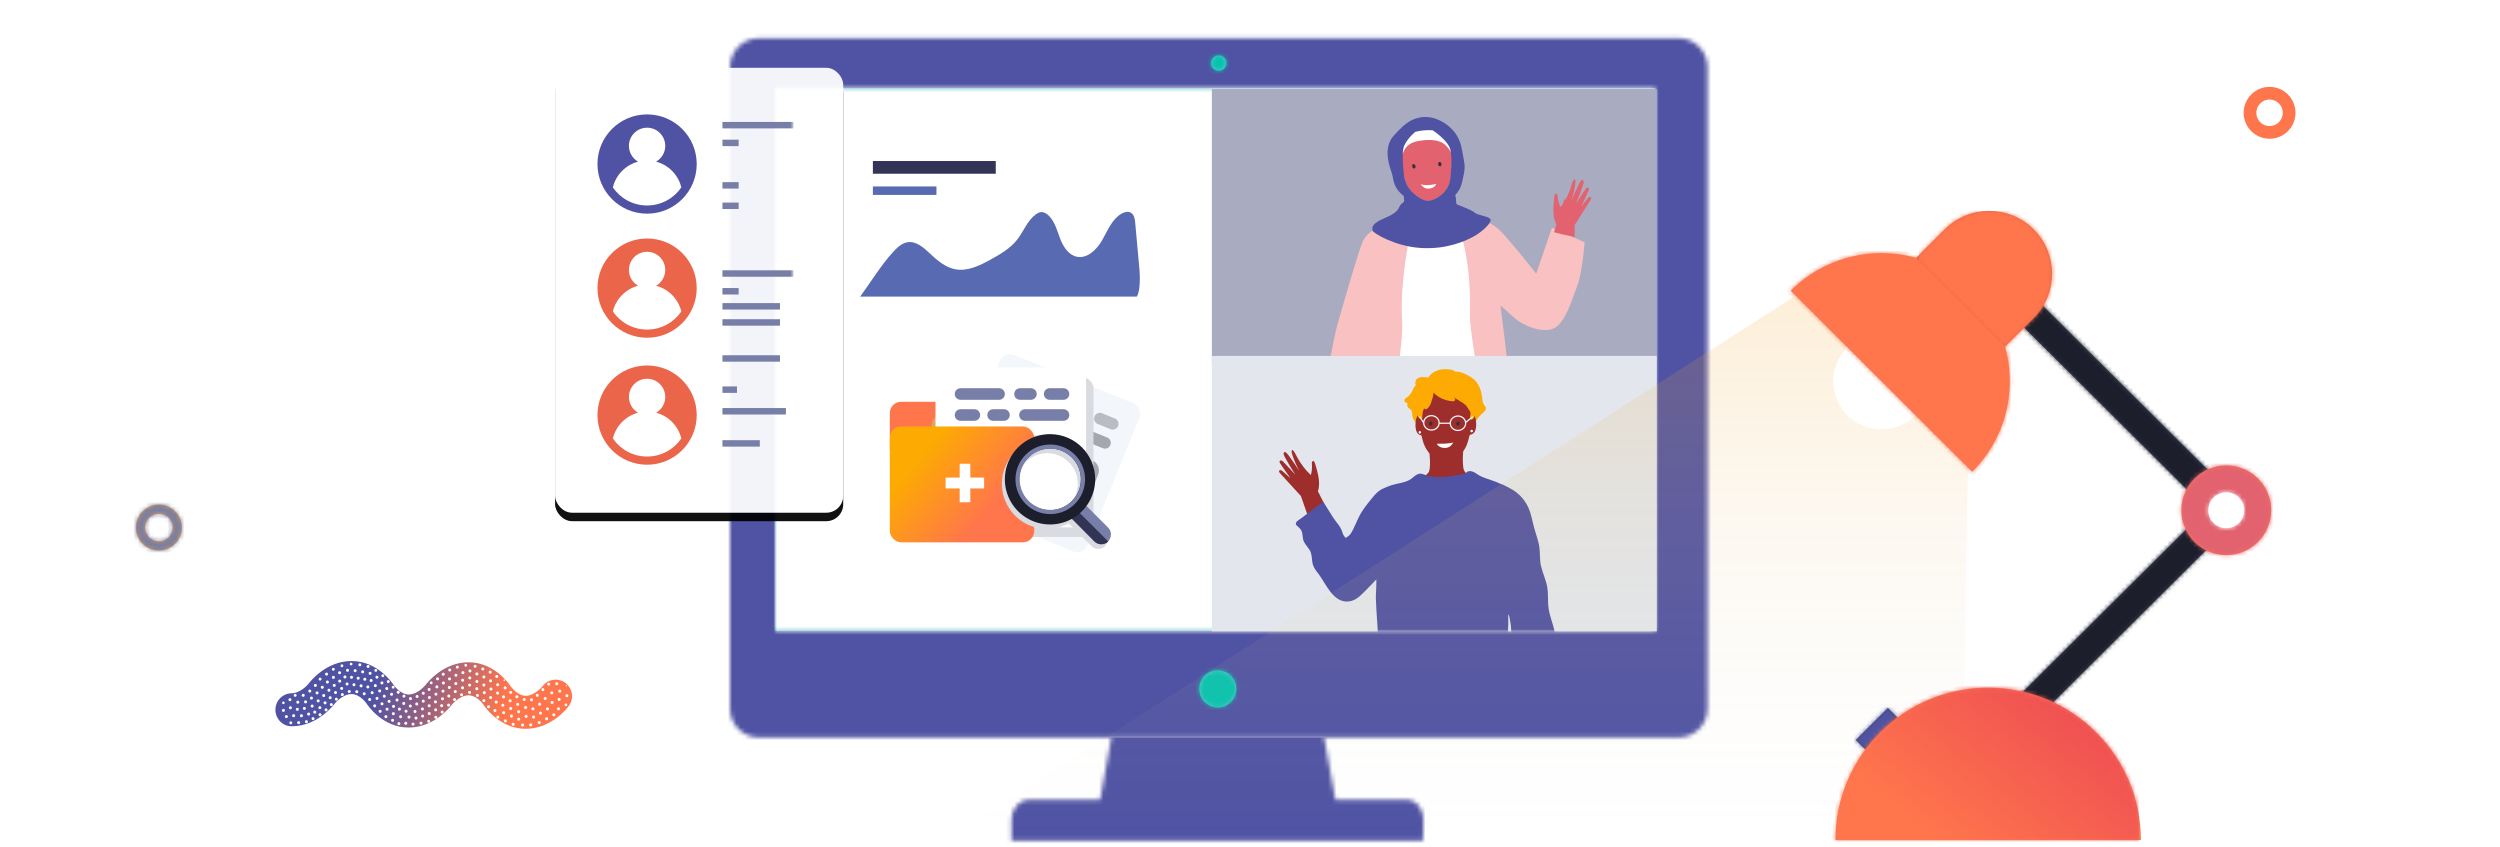 <?xml version="1.0" encoding="UTF-8"?>
<svg width="590px" height="200px" viewBox="0 0 590 200" version="1.1" xmlns="http://www.w3.org/2000/svg" xmlns:xlink="http://www.w3.org/1999/xlink">
    <!-- Generator: Sketch 60.1 (88133) - https://sketch.com -->
    <title>Process 04- Crimson Education</title>
    <desc>Created with Sketch.</desc>
    <defs>
        <path d="M73.729,0.678 L77.262,20.214 L94.2,20.214 C96.307,20.214 98.03,22.372 98.03,25.048 C98.03,27.726 98.019,29.81 97.944,29.898 C97.866,29.987 0.83,29.884 0.83,29.884 L0.83,25.018 C0.83,22.343 2.731,20.214 4.838,20.214 L21.731,20.214 L25.266,0.678 L73.729,0.678 Z" id="path-1"></path>
        <path d="M230.68,159.087 C230.68,162.839 227.642,165.88 223.896,165.88 L6.785,165.88 C3.037,165.88 -0,162.839 -0,159.087 L-0,7.657 C-0,3.906 3.037,0.865 6.785,0.865 L223.896,0.865 C227.642,0.865 230.68,3.906 230.68,7.657 L230.68,159.087 Z" id="path-3"></path>
        <polygon id="path-5" points="0 128.548 207.666 128.548 207.666 0.502 0 0.502"></polygon>
        <path d="M5.758,145.185 C8.166,145.185 10.119,147.139 10.119,149.552 C10.119,151.962 8.166,153.916 5.758,153.916 C3.348,153.916 1.396,151.962 1.396,149.552 C1.396,147.139 3.348,145.185 5.758,145.185 Z M5.99,0.063 C6.987,0.063 7.797,0.872 7.797,1.871 C7.797,2.87 6.987,3.679 5.99,3.679 C4.993,3.679 4.183,2.87 4.183,1.871 C4.183,0.872 4.993,0.063 5.99,0.063 Z" id="path-7"></path>
        <linearGradient x1="19.812%" y1="27.885%" x2="74.008%" y2="64.336%" id="linearGradient-9">
            <stop stop-color="#FDAA02" offset="0%"></stop>
            <stop stop-color="#FF764C" offset="100%"></stop>
        </linearGradient>
        <rect id="path-10" x="0" y="0" width="105" height="64.5"></rect>
        <rect id="path-12" x="0" y="0" width="105" height="65"></rect>
        <linearGradient x1="50%" y1="0%" x2="50%" y2="100%" id="linearGradient-14">
            <stop stop-color="#F5A623" stop-opacity="0.908" offset="0%"></stop>
            <stop stop-color="#D8D8D8" stop-opacity="0" offset="100%"></stop>
        </linearGradient>
        <polygon id="path-15" points="59.093 116.309 0.624 58.154 59.097 0 63.904 4.783 10.24 58.154 63.901 111.525"></polygon>
        <path d="M21.202,10.66 C21.202,16.501 16.454,21.241 10.602,21.241 C4.745,21.241 0.001,16.501 0.001,10.66 C0.001,4.816 4.745,0.079 10.602,0.079 C16.454,0.079 21.202,4.816 21.202,10.66" id="path-17"></path>
        <path d="M8.482,4.572 C8.482,6.908 6.583,8.8 4.242,8.8 C1.898,8.8 0,6.908 0,4.572 C0,2.233 1.898,0.338 4.242,0.338 C6.583,0.338 8.482,2.233 8.482,4.572" id="path-19"></path>
        <path d="M9.759,8.986 C-2.071,20.792 -2.071,39.936 9.756,51.742 L52.593,8.987 C40.765,-2.821 21.584,-2.821 9.759,8.986" id="path-21"></path>
        <path d="M25.842,4.34 L32.605,11.09 L11.604,32.049 L4.692,25.148 C-0.955,19.348 -0.898,10.083 4.854,4.34 C10.654,-1.447 20.043,-1.447 25.842,4.34" id="path-23"></path>
        <polygon id="path-25" points="9.998 8.417 2.417 0.846 0.137 3.119 7.725 10.687"></polygon>
        <path d="M36.266,0.041 C16.367,0.041 0.224,16.144 0.224,36.014 L72.313,36.014 C72.313,16.144 56.17,0.041 36.266,0.041" id="path-27"></path>
        <linearGradient x1="30.415%" y1="22.957%" x2="72.509%" y2="77.188%" id="linearGradient-29">
            <stop stop-color="#ED4B54" offset="0%"></stop>
            <stop stop-color="#EE4E53" offset="6.809%"></stop>
            <stop stop-color="#FF764C" offset="100%"></stop>
        </linearGradient>
        <rect id="path-30" x="131" y="16" width="68" height="105" rx="4"></rect>
        <filter x="-23.5%" y="-13.3%" width="147.1%" height="130.5%" filterUnits="objectBoundingBox" id="filter-31">
            <feOffset dx="0" dy="2" in="SourceAlpha" result="shadowOffsetOuter1"></feOffset>
            <feGaussianBlur stdDeviation="5" in="shadowOffsetOuter1" result="shadowBlurOuter1"></feGaussianBlur>
            <feColorMatrix values="0 0 0 0 0.746   0 0 0 0 0.746   0 0 0 0 0.746  0 0 0 0.5 0" type="matrix" in="shadowBlurOuter1"></feColorMatrix>
        </filter>
        <polygon id="path-32" points="0 82.675 46.248 82.675 46.248 0.001 0 0.001"></polygon>
        <linearGradient x1="33.105%" y1="48.4%" x2="77.125%" y2="51.523%" id="linearGradient-34">
            <stop stop-color="#5052A3" offset="0%"></stop>
            <stop stop-color="#FF764C" offset="100%"></stop>
        </linearGradient>
        <path d="M11.917,6.5 C11.917,9.492 9.492,11.917 6.5,11.917 C3.508,11.917 1.083,9.492 1.083,6.5 C1.083,3.508 3.508,1.083 6.5,1.083 C9.492,1.083 11.917,3.508 11.917,6.5 Z M9.75,6.5 C9.75,4.705 8.295,3.25 6.5,3.25 C4.705,3.25 3.25,4.705 3.25,6.5 C3.25,8.295 4.705,9.75 6.5,9.75 C8.295,9.75 9.75,8.295 9.75,6.5 Z" id="path-35"></path>
    </defs>
    <g id="Process-04--Crimson-Education" stroke="none" stroke-width="1" fill="none" fill-rule="evenodd">
        <path d="M96.51,111.61 C89.619,108.909 80.233,100.136 74.742,93.938 C52.381,68.694 72.017,42.401 106.426,56.355 C124.306,63.607 136.907,78.687 152.324,89.613 C163.61,97.612 175.473,104.8 187.52,111.598 C234.84,138.299 338.824,150.679 392.105,145.07 C438.475,140.189 476.561,125.069 512.531,96.113 C546.997,68.368 512.612,49.53 482.508,56.621" id="Path-23" stroke="#FFFFFF" stroke-width="3" stroke-linecap="round" stroke-linejoin="round" stroke-dasharray="5,10"></path>
        <g id="Object-/-Desktop" transform="translate(165, -21)">
            <g id="Group-10" transform="translate(7.29, 29.16)">
                <g id="bottom" transform="translate(65.61, 160.38)">
                    <mask id="mask-2" fill="white">
                        <use xlink:href="#path-1"></use>
                    </mask>
                    <use id="Mask" fill="#FFFFFF" xlink:href="#path-1"></use>
                    <g id="Colour-/-09-Indigo" mask="url(#mask-2)" fill="#5053A3" fill-rule="nonzero">
                        <g transform="translate(-53.46, -128.79)" id="Rectangle-2">
                            <rect x="0" y="0" width="196.83" height="177.39"></rect>
                        </g>
                    </g>
                </g>
                <g id="monitor">
                    <mask id="mask-4" fill="white">
                        <use xlink:href="#path-3"></use>
                    </mask>
                    <use id="Mask" fill="#FFFFFF" xlink:href="#path-3"></use>
                    <g id="Colour-/-09-Indigo" mask="url(#mask-4)" fill="#5053A3" fill-rule="nonzero">
                        <g transform="translate(-7.29, -12.15)" id="Rectangle-2">
                            <rect x="0" y="0" width="243" height="187.11"></rect>
                        </g>
                    </g>
                </g>
                <g id="back-copy" transform="translate(10.704, 12.15)">
                    <mask id="mask-6" fill="white">
                        <use xlink:href="#path-5"></use>
                    </mask>
                    <use id="Mask" fill="#5EC7CB" xlink:href="#path-5"></use>
                    <g id="Colour-/-01-White" mask="url(#mask-6)" fill="#FFFFFF" fill-rule="nonzero">
                        <g transform="translate(-8.274, -24.3)" id="Rectangle-2">
                            <rect x="0" y="0" width="221.13" height="191.97"></rect>
                        </g>
                    </g>
                </g>
                <g id="circles" transform="translate(109.35, 4.86)">
                    <mask id="mask-8" fill="white">
                        <use xlink:href="#path-7"></use>
                    </mask>
                    <use id="Mask" fill="#5EC7CB" xlink:href="#path-7"></use>
                    <g id="Colour-/-12-Tiffany" mask="url(#mask-8)" fill="#06C2AE" fill-rule="nonzero">
                        <g transform="translate(-87.48, -12.15)" id="Rectangle-2">
                            <rect x="0" y="0" width="196.83" height="177.39"></rect>
                        </g>
                    </g>
                </g>
            </g>
        </g>
        <g id="Object-/-Search" transform="translate(215, 82)">
            <g id="Asset-342@1x" transform="translate(-5, 0.417)">
                <rect id="Rectangle" fill="#FF764C" fill-rule="nonzero" x="0" y="12.408" width="13.922" height="13.94" rx="2.64"></rect>
                <path d="M21.187,5.669 L51.441,5.669 C52.899,5.669 54.081,6.851 54.081,8.309 L54.081,40.748 C54.081,42.206 52.899,43.388 51.441,43.388 L21.187,43.388 C19.728,43.388 18.547,42.206 18.547,40.748 L18.547,8.309 C18.547,6.851 19.728,5.669 21.187,5.669 Z" id="Rectangle" fill="#F3F6FA" fill-rule="nonzero" transform="translate(36.314, 24.528) rotate(22.1) translate(-36.314, -24.528) "></path>
                <path d="M39.996,24.664 L46.075,24.664 C47.533,24.664 48.715,25.846 48.715,27.304 L48.715,31.863 C48.715,33.321 47.533,34.503 46.075,34.503 L39.996,34.503 C38.538,34.503 37.356,33.321 37.356,31.863 L37.356,27.304 C37.356,25.846 38.538,24.664 39.996,24.664 Z" id="Rectangle" fill="#A5A7AF" transform="translate(43.036, 29.584) rotate(22.1) translate(-43.036, -29.584) "></path>
                <path d="M36.545,35.089 L42.625,35.089 C44.083,35.089 45.265,36.271 45.265,37.729 L45.265,38.641 C45.265,40.099 44.083,41.281 42.625,41.281 L36.545,41.281 C35.087,41.281 33.905,40.099 33.905,38.641 L33.905,37.729 C33.905,36.271 35.087,35.089 36.545,35.089 Z" id="Rectangle" fill="#BABCC4" transform="translate(39.585, 38.185) rotate(22.1) translate(-39.585, -38.185) "></path>
                <path d="M29.715,8.8 L38.808,8.8 C39.562,8.8 40.174,9.411 40.174,10.166 C40.174,10.92 39.562,11.532 38.808,11.532 L29.715,11.532 C28.96,11.532 28.349,10.92 28.349,10.166 C28.349,9.411 28.96,8.8 29.715,8.8 Z" id="Rectangle" fill="#A5A7AF" transform="translate(34.261, 10.166) rotate(22.1) translate(-34.261, -10.166) "></path>
                <path d="M43.02,12.856 L45.589,12.856 C46.343,12.856 46.955,13.468 46.955,14.222 C46.955,14.977 46.343,15.588 45.589,15.588 L43.02,15.588 C42.265,15.588 41.654,14.977 41.654,14.222 C41.654,13.468 42.265,12.856 43.02,12.856 Z" id="Rectangle" fill="#A5A7AF" transform="translate(44.304, 14.222) rotate(22.1) translate(-44.304, -14.222) "></path>
                <path d="M49.448,15.623 L52.716,15.623 C53.47,15.623 54.082,16.234 54.082,16.989 C54.082,17.743 53.47,18.355 52.716,18.355 L49.448,18.355 C48.693,18.355 48.082,17.743 48.082,16.989 C48.082,16.234 48.693,15.623 49.448,15.623 Z" id="Rectangle" fill="#BABCC4" transform="translate(51.082, 16.989) rotate(22.1) translate(-51.082, -16.989) "></path>
                <path d="M42.03,19.025 L51.123,19.025 C51.878,19.025 52.489,19.636 52.489,20.391 C52.489,21.145 51.878,21.757 51.123,21.757 L42.03,21.757 C41.275,21.757 40.664,21.145 40.664,20.391 C40.664,19.636 41.275,19.025 42.03,19.025 Z" id="Rectangle" fill="#A5A7AF" transform="translate(46.577, 20.391) rotate(-157.9) translate(-46.577, -20.391) "></path>
                <path d="M35.359,14.962 L37.928,14.962 C38.682,14.962 39.294,15.574 39.294,16.328 C39.294,17.083 38.682,17.694 37.928,17.694 L35.359,17.694 C34.604,17.694 33.993,17.083 33.993,16.328 C33.993,15.574 34.604,14.962 35.359,14.962 Z" id="Rectangle" fill="#BABCC4" transform="translate(36.643, 16.328) rotate(-157.9) translate(-36.643, -16.328) "></path>
                <path d="M28.151,12.275 L31.419,12.275 C32.174,12.275 32.785,12.887 32.785,13.641 C32.785,14.395 32.174,15.007 31.419,15.007 L28.151,15.007 C27.397,15.007 26.785,14.395 26.785,13.641 C26.785,12.887 27.397,12.275 28.151,12.275 Z" id="Rectangle" fill="#BABCC4" transform="translate(29.785, 13.641) rotate(-157.9) translate(-29.785, -13.641) "></path>
                <rect id="Rectangle" fill="#DDA75F" x="9.845" y="15.437" width="24.233" height="12.117" rx="2.64"></rect>
                <rect id="Rectangle" fill="#DADAE1" style="mix-blend-mode: multiply;" x="12.524" y="6.583" width="35.534" height="37.718" rx="2.64"></rect>
                <rect id="Rectangle" fill="#FFFFFF" x="10.777" y="4.311" width="35.534" height="37.718" rx="2.64"></rect>
                <rect id="Rectangle" fill="#DADAE1" x="30.99" y="20.33" width="11.359" height="9.839" rx="2.64"></rect>
                <rect id="Rectangle" fill="#BABCC4" x="30.99" y="31.456" width="11.359" height="6.192" rx="2.64"></rect>
                <path d="M25.78,9.204 C26.534,9.204 27.146,9.815 27.146,10.57 C27.146,11.324 26.534,11.936 25.78,11.936 L16.686,11.936 C15.932,11.936 15.32,11.324 15.32,10.57 C15.32,9.815 15.932,9.204 16.686,9.204 L25.78,9.204 Z M33.294,9.204 C34.049,9.204 34.66,9.815 34.66,10.57 C34.66,11.324 34.049,11.936 33.294,11.936 L30.725,11.936 C29.971,11.936 29.359,11.324 29.359,10.57 C29.359,9.815 29.971,9.204 30.725,9.204 L33.294,9.204 Z M40.983,9.204 C41.738,9.204 42.35,9.815 42.35,10.57 C42.35,11.324 41.738,11.936 40.983,11.936 L37.716,11.936 C36.961,11.936 36.35,11.324 36.35,10.57 C36.35,9.815 36.961,9.204 37.716,9.204 L40.983,9.204 Z" id="Combined-Shape" fill="#777EA8" fill-rule="nonzero"></path>
                <path d="M40.983,14.161 C41.738,14.161 42.35,14.773 42.35,15.527 C42.35,16.282 41.738,16.893 40.983,16.893 L31.89,16.893 C31.136,16.893 30.524,16.282 30.524,15.527 C30.524,14.773 31.136,14.161 31.89,14.161 L40.983,14.161 Z M26.945,14.161 C27.699,14.161 28.311,14.773 28.311,15.527 C28.311,16.282 27.699,16.893 26.945,16.893 L24.376,16.893 C23.621,16.893 23.01,16.282 23.01,15.527 C23.01,14.773 23.621,14.161 24.376,14.161 L26.945,14.161 Z M19.954,14.161 C20.709,14.161 21.32,14.773 21.32,15.527 C21.32,16.282 20.709,16.893 19.954,16.893 L16.686,16.893 C15.932,16.893 15.32,16.282 15.32,15.527 C15.32,14.773 15.932,14.161 16.686,14.161 L19.954,14.161 Z" id="Combined-Shape" fill="#777EA8" fill-rule="nonzero"></path>
                <rect id="Rectangle" fill="url(#linearGradient-9)" fill-rule="nonzero" x="0" y="18.233" width="34.078" height="27.332" rx="2.64"></rect>
                <circle id="Oval" fill="#FFFFFF" fill-rule="nonzero" cx="37.689" cy="30.874" r="8.388"></circle>
                <g id="Group" style="mix-blend-mode: multiply;" transform="translate(26.214, 20.971)" fill="#DADAE1">
                    <path d="M16.133,18.685 L24.143,18.685 C25.406,18.685 26.429,19.709 26.429,20.971 C26.429,22.234 25.406,23.258 24.143,23.258 L16.133,23.258 C14.871,23.258 13.847,22.234 13.847,20.971 C13.847,19.709 14.871,18.685 16.133,18.685 Z" id="Rectangle" transform="translate(20.138, 20.971) rotate(45) translate(-20.138, -20.971) "></path>
                    <path d="M15.728,16.544 L15.728,16.544 C14.847,17.43 14.847,18.861 15.728,19.748 L21.379,25.456 C22.285,26.344 23.735,26.344 24.641,25.456" id="Path"></path>
                    <path d="M10.951,0.116 C6.635,0.093 2.73,2.675 1.061,6.657 C-0.607,10.638 0.291,15.233 3.335,18.294 C6.379,21.355 10.969,22.277 14.959,20.631 C18.95,18.984 21.553,15.094 21.553,10.777 C21.553,4.912 16.816,0.149 10.951,0.116 Z M10.951,18.058 C8.001,18.082 5.328,16.323 4.183,13.604 C3.037,10.885 3.646,7.743 5.724,5.649 C7.802,3.554 10.938,2.92 13.666,4.044 C16.394,5.168 18.175,7.826 18.175,10.777 C18.175,14.776 14.95,18.026 10.951,18.058 L10.951,18.058 Z" id="Shape" fill-rule="nonzero"></path>
                    <path d="M10.951,2.563 C6.415,2.563 2.738,6.24 2.738,10.777 C2.738,15.313 6.415,18.99 10.951,18.99 C15.488,18.99 19.165,15.313 19.165,10.777 C19.165,8.598 18.3,6.509 16.759,4.969 C15.219,3.428 13.13,2.563 10.951,2.563 L10.951,2.563 Z M10.951,18 C6.962,18 3.728,14.766 3.728,10.777 C3.728,6.787 6.962,3.553 10.951,3.553 C14.941,3.553 18.175,6.787 18.175,10.777 C18.175,12.692 17.414,14.53 16.059,15.884 C14.704,17.239 12.867,18 10.951,18 Z" id="Shape" fill-rule="nonzero"></path>
                </g>
                <path d="M43.058,38.593 L51.068,38.593 C52.331,38.593 53.354,39.617 53.354,40.88 C53.354,42.142 52.331,43.166 51.068,43.166 L43.058,43.166 C41.796,43.166 40.772,42.142 40.772,40.88 C40.772,39.617 41.796,38.593 43.058,38.593 Z" id="Rectangle" fill="#777EA8" fill-rule="nonzero" transform="translate(47.063, 40.88) rotate(45) translate(-47.063, -40.88) "></path>
                <path d="M42.641,36.466 L42.641,36.466 C41.76,37.352 41.76,38.784 42.641,39.67 L48.291,45.379 C49.197,46.267 50.647,46.267 51.553,45.379" id="Path" fill="#323456" fill-rule="nonzero"></path>
                <path d="M37.864,20.039 C33.547,20.015 29.642,22.598 27.974,26.579 C26.306,30.561 27.203,35.155 30.247,38.216 C33.291,41.277 37.881,42.2 41.872,40.553 C45.862,38.907 48.466,35.016 48.466,30.699 C48.466,24.834 43.729,20.071 37.864,20.039 Z M37.864,37.981 C34.914,38.004 32.241,36.245 31.095,33.526 C29.95,30.807 30.559,27.666 32.636,25.571 C34.714,23.477 37.851,22.843 40.579,23.966 C43.307,25.09 45.087,27.749 45.087,30.699 C45.087,34.698 41.863,37.949 37.864,37.981 Z" id="Shape" fill="#1D1E2B" fill-rule="nonzero"></path>
                <path d="M37.864,22.485 C33.328,22.485 29.65,26.163 29.65,30.699 C29.65,35.235 33.328,38.913 37.864,38.913 C42.4,38.913 46.078,35.235 46.078,30.699 C46.078,28.521 45.212,26.431 43.672,24.891 C42.132,23.351 40.042,22.485 37.864,22.485 Z M37.864,37.922 C33.875,37.922 30.641,34.688 30.641,30.699 C30.641,26.71 33.875,23.476 37.864,23.476 C41.853,23.476 45.087,26.71 45.087,30.699 C45.087,34.688 41.853,37.922 37.864,37.922 Z" id="Shape" fill="#777EA8" fill-rule="nonzero"></path>
                <polygon id="Path" fill="#FFFFFF" fill-rule="nonzero" points="22.252 30.291 22.252 32.854 18.99 32.854 18.99 36.117 16.485 36.117 16.485 32.854 13.165 32.854 13.165 30.291 16.485 30.291 16.485 27.029 18.99 27.029 18.99 30.291"></polygon>
            </g>
        </g>
        <g id="graph" transform="translate(201.45, 37)">
            <g id="Group-236" transform="translate(0.698, 0.96)">
                <polygon id="Fill-231" fill="#333456" points="3.852 3.04 32.852 3.04 32.852 0.04 3.852 0.04"></polygon>
                <polygon id="Fill-233" fill="#586AB1" points="3.852 8.04 18.852 8.04 18.852 6.04 3.852 6.04"></polygon>
                <path d="M0.852,32.04 C3.25,28.762 5.833,24.552 8.577,21.562 C9.545,20.511 10.641,19.417 12.051,19.203 C14.038,18.902 15.79,20.428 17.257,21.813 C19.012,23.468 20.938,25.143 23.3,25.588 C26.212,26.135 29.094,24.703 31.69,23.268 C33.951,22.02 36.251,20.684 37.859,18.651 C39.406,16.695 40.275,14.14 42.273,12.653 C42.625,12.39 43.019,12.163 43.454,12.111 C44.209,12.022 44.926,12.475 45.454,13.024 C46.838,14.458 47.334,16.503 48.049,18.368 C48.767,20.232 49.972,22.167 51.908,22.609 C54.426,23.18 56.705,20.949 57.986,18.689 C59.269,16.431 60.267,13.781 62.503,12.48 C63.193,12.077 64.087,11.844 64.771,12.259 C65.523,12.72 65.681,13.734 65.759,14.616 C66.093,18.284 66.427,21.951 66.761,25.617 C66.899,27.141 67.002,30.793 66.127,32.04 L0.852,32.04 Z" id="Fill-235" fill="#586AB1"></path>
            </g>
        </g>
        <g id="Human-/-female-/-tutor-1-Copy-2" transform="translate(286, 21)">
            <mask id="mask-11" fill="white">
                <use xlink:href="#path-10"></use>
            </mask>
            <use id="Mask" fill="#A9ACC0" xlink:href="#path-10"></use>
            <g id="Human-/-female-/-tutor-3" mask="url(#mask-11)">
                <g transform="translate(3, 1)" id="mentor-3@2x">
                    <g transform="translate(21.93, 5.61)">
                        <path d="M12.767,60.15 C12.767,60.15 26.969,52.675 31.542,52.596 C36.116,52.517 41.094,53.077 41.094,53.077 C41.094,53.077 43.426,68.87 43.793,72.689 C44.128,76.156 43.976,79.7 43.91,83.176 C43.889,84.36 44.09,85.842 43.819,86.999 C43.449,88.576 39.909,89.369 38.451,89.674 C35.501,90.292 32.387,89.976 29.57,88.928 C29.44,88.879 29.304,88.825 29.213,88.719 C29.092,88.579 29.076,88.38 29.064,88.195 C28.945,86.182 28.828,84.169 28.708,82.156 C28.64,81.001 28.395,79.714 28.495,78.558 C28.302,80.785 28.101,83.011 27.902,85.238 C27.848,85.845 27.866,88.676 27.116,88.892 C25.34,89.379 23.501,89.715 21.67,89.896 C20.031,90.057 18.37,89.912 16.765,89.545 C16.364,89.453 12.504,88.474 12.508,88.081 C12.558,81.914 12.62,75.748 12.679,69.581 C12.708,66.437 12.738,63.293 12.767,60.15" id="Fill-214" fill="#FF764C" fill-rule="nonzero"></path>
                        <path d="M17.784,27.065 C17.784,27.065 17.756,42.848 17.165,45.335 C16.574,47.822 18.623,56.237 19.269,56.829 C19.915,57.421 28.24,56.867 28.24,56.867 L40.407,56.565 C40.407,56.565 38.278,38.044 38.62,34.55 C38.962,31.056 38.655,24.952 38.655,24.952 L17.784,27.065" id="Fill-217" fill="#FFFFFF" fill-rule="nonzero"></path>
                        <path d="M9.263,73.396 L9.263,73.402 L9.263,73.402 C9.15,73.702 9.046,73.97 8.955,74.206 C8.744,74.744 8.578,75.109 8.478,75.24 C8.024,75.845 5.487,75.457 3.306,74.937 C3.203,74.915 3.104,74.889 3.004,74.864 C1.43,74.478 0.106,74.039 0.01,73.896 C-0.052,73.801 0.189,72.213 0.589,69.89 C0.605,69.785 0.625,69.679 0.645,69.57 C1.043,67.283 1.58,64.354 2.126,61.456 C2.146,61.356 2.166,61.256 2.182,61.159 L2.185,61.159 C2.776,58.025 3.381,54.95 3.829,52.774 C3.851,52.672 3.871,52.572 3.891,52.475 C4.122,51.367 4.308,50.525 4.424,50.071 C4.47,49.896 4.527,49.677 4.597,49.423 L4.597,49.42 C4.662,49.177 4.736,48.902 4.824,48.596 L4.824,48.593 C4.981,48.02 5.172,47.347 5.381,46.599 C5.413,46.502 5.441,46.401 5.467,46.298 C6.042,44.292 6.765,41.807 7.491,39.361 C7.522,39.255 7.554,39.151 7.585,39.045 C8.512,35.935 9.436,32.922 10.06,31.062 C10.094,30.953 10.128,30.853 10.162,30.753 C10.352,30.195 10.51,29.764 10.623,29.493 C11.182,28.169 12.289,27.239 13.159,26.669 C13.27,26.601 13.374,26.536 13.472,26.477 L13.472,26.474 C14.019,26.151 14.414,25.993 14.414,25.993 L15.148,26.228 L15.148,26.228 C15.324,25.432 15.47,25.097 15.572,25.349 C15.623,25.475 16.728,25.724 18.012,25.976 C18.115,25.996 18.218,26.018 18.324,26.037 C20.078,26.375 22.029,26.697 22.029,26.697 C22.029,26.697 21.671,28.311 21.247,30.812 C21.227,30.915 21.211,31.021 21.195,31.127 C20.842,33.226 20.454,35.895 20.193,38.74 C20.181,38.843 20.175,38.949 20.165,39.052 C19.954,41.399 19.834,43.852 19.889,46.195 C19.891,46.297 19.896,46.4 19.897,46.502 C19.917,47.099 19.945,47.686 19.989,48.265 C20.051,49.096 20.025,50.161 19.94,51.357 C19.935,51.45 19.927,51.547 19.92,51.644 C19.683,54.866 19.086,58.944 18.805,61.916 C18.799,62.013 18.787,62.107 18.781,62.2 C18.711,63.001 18.662,63.713 18.657,64.292 C18.645,65.523 18.629,67.022 18.59,68.452 C18.585,68.558 18.585,68.663 18.58,68.769 C18.502,71.394 18.337,73.701 17.952,73.581 C17.681,73.495 16.326,73.446 14.848,73.36 C14.752,73.356 14.652,73.348 14.552,73.341 C12.805,73.232 10.97,73.062 10.596,72.7 C10.492,72.6 10.505,71.438 10.608,69.543 C10.108,71.026 9.64,72.376 9.263,73.396 Z M39.997,24.89 L40.018,24.921 L40.018,24.921 C40.317,24.934 41.072,25.111 42.499,26.272 C42.548,26.31 42.6,26.355 42.654,26.405 C42.765,26.503 42.887,26.621 43.023,26.754 C43.517,27.241 44.159,27.944 44.87,28.758 C44.953,28.853 45.035,28.948 45.118,29.047 L45.121,29.046 C46.678,30.844 48.511,33.089 49.831,34.731 C49.918,34.835 49.998,34.94 50.075,35.038 L50.078,35.038 C50.647,35.746 51.101,36.317 51.365,36.647 L51.365,36.65 C51.529,36.858 51.618,36.971 51.618,36.971 L51.685,36.777 L52.284,35.027 L55.339,26.126 L56.195,26.509 L56.498,26.643 L63.039,29.57 C63.039,29.57 62.944,30.802 62.75,32.461 C62.74,32.564 62.727,32.669 62.714,32.775 C62.437,35.09 61.977,38.093 61.329,39.765 C61.064,40.449 60.785,41.237 60.485,42.072 C60.448,42.169 60.413,42.269 60.376,42.369 C60.03,43.319 59.653,44.318 59.235,45.269 C59.162,45.433 59.09,45.594 59.015,45.755 C58.04,47.853 56.841,49.641 55.274,50.075 C54.37,50.326 53.378,50.334 52.374,50.17 C52.261,50.154 52.147,50.135 52.035,50.11 C50.39,49.785 48.738,49.024 47.436,48.147 C47.334,48.08 47.236,48.012 47.142,47.944 C46.731,47.653 46.36,47.349 46.045,47.05 C45.621,46.65 45.138,46.212 44.642,45.768 C44.545,45.682 44.451,45.599 44.356,45.514 C43.961,45.167 43.563,44.819 43.181,44.49 C43.233,44.9 43.285,45.315 43.341,45.727 C43.354,45.832 43.369,45.938 43.382,46.043 C43.651,48.147 43.914,50.274 44.167,52.357 C44.178,52.462 44.191,52.567 44.206,52.673 C44.568,55.715 44.909,58.653 45.192,61.272 C45.203,61.383 45.214,61.494 45.227,61.603 C45.484,63.993 45.691,66.103 45.835,67.762 C45.843,67.865 45.849,67.964 45.861,68.063 C46.039,70.199 46.096,71.525 45.986,71.638 C45.606,72.03 43.62,72.27 41.808,72.437 C41.702,72.451 41.6,72.458 41.497,72.466 C40.131,72.592 38.92,72.68 38.668,72.771 C38.251,72.917 38.228,70.357 38.198,67.574 C38.2,67.478 38.198,67.381 38.197,67.285 L38.186,66.426 C38.173,65.568 38.157,64.721 38.12,63.957 C38.097,63.423 38.03,62.743 37.936,61.964 C37.919,61.852 37.905,61.738 37.89,61.624 C37.56,59.063 36.953,55.542 36.508,52.401 C36.493,52.299 36.48,52.2 36.465,52.1 C36.176,50.021 35.963,48.134 35.956,46.829 C35.954,46.72 35.956,46.617 35.956,46.518 C35.959,46.503 35.959,46.485 35.959,46.469 C36.054,43.048 35.933,40.058 35.698,37.508 C35.688,37.388 35.677,37.27 35.666,37.156 C35.347,33.883 34.851,31.356 34.407,29.587 C34.381,29.479 34.355,29.377 34.329,29.278 C33.851,27.431 33.456,26.5 33.456,26.5 C33.456,26.5 35.657,26.058 37.482,25.632 C37.583,25.609 37.683,25.586 37.782,25.56 C38.905,25.293 39.821,25.045 39.861,24.93 C39.899,24.83 39.943,24.818 39.997,24.89 Z" id="Combined-Shape" fill="#FAC1C2" fill-rule="nonzero"></path>
                        <path d="M2.329,74.883 L4.931,75.068 L7.07,75.269 L6.073,79.338 C6.36,79.829 6.51,80.568 6.561,81.03 C6.655,81.878 6.552,82.731 6.556,83.58 C6.557,84.342 6.549,85.266 6.108,85.925 C5.891,86.249 5.583,86.368 5.345,86.04 C5.155,85.781 5.149,85.233 5.136,84.936 C5.114,84.468 5.126,84.025 5.033,83.578 L4.93,83.997 L4.887,83.214 C4.503,83.054 3.935,83.891 3.84,84.086 C3.695,84.38 3.582,84.686 3.487,85 C3.31,85.602 3.215,86.226 3.168,86.85 C3.106,87.663 3.114,88.479 3.13,89.294 C3.138,89.646 3.35,90.648 2.645,90.364 C2.512,90.311 2.415,90.202 2.335,90.087 C2.281,90.01 2.219,89.756 2.152,89.714 C1.859,89.531 1.634,89.406 1.501,89.102 C1.115,88.21 0.886,86.959 0.868,86.001 C0.826,83.835 0.883,81.43 1.741,79.368 C1.967,78.675 2.172,78.187 2.172,78.187 L2.329,74.883 Z M60.632,14.699 C60.735,14.698 60.805,14.805 60.836,14.903 C60.918,15.154 60.885,15.426 60.849,15.687 C60.653,17.103 60.323,18.502 59.87,19.857 C60.421,18.583 60.973,17.309 61.582,16.061 C61.769,15.676 61.967,15.288 62.262,14.977 C62.321,14.916 62.388,14.855 62.471,14.843 C62.652,14.817 62.78,15.026 62.801,15.208 C62.837,15.491 62.749,15.775 62.661,16.047 C62.164,17.562 61.569,19.044 60.973,20.523 C61.694,19.36 62.439,18.212 63.207,17.08 C63.307,16.935 63.411,16.785 63.565,16.703 C63.718,16.62 63.937,16.63 64.04,16.771 C64.151,16.924 64.08,17.136 64.005,17.309 C63.447,18.61 62.851,19.897 62.223,21.166 L62.223,21.166 L63.765,19.229 C63.863,19.106 63.968,18.979 64.108,18.91 C64.25,18.841 64.443,18.849 64.542,18.971 C64.683,19.142 64.565,19.396 64.448,19.582 C62.92,21.987 61.392,24.391 59.863,26.794 L60.675,25.517 L60.718,28.345 L57.661,27.668 L55.806,27.184 L55.842,27.142 L56.27,25.71 L56.39,25.367 C56.112,24.846 55.924,24.274 55.813,23.693 C55.618,22.679 55.645,21.636 55.723,20.607 C55.746,20.297 55.773,19.987 55.806,19.678 C55.835,19.4 55.87,19.122 55.906,18.845 C55.938,18.603 56.041,17.742 56.495,18.229 C56.638,18.383 56.656,18.612 56.676,18.821 C56.756,19.673 56.986,20.512 57.353,21.285 C57.549,21.026 57.737,20.762 57.916,20.492 L58.301,19.181 C58.301,19.181 58.318,19.42 58.345,19.806 C58.937,18.809 59.418,17.746 59.777,16.643 C59.971,16.047 60.131,15.434 60.425,14.88 C60.47,14.795 60.536,14.701 60.632,14.699 Z M31.388,5.419 C32.162,7.796 31.568,14.261 31.057,15.81 C30.407,17.774 28.167,19.533 26.303,19.765 C24.713,19.962 21.709,17.747 20.912,15.607 C20.478,14.442 18.419,8.327 19.723,5.559 C21.027,2.792 30.231,1.866 31.388,5.419 Z" id="Combined-Shape" fill="#E2626F" fill-rule="nonzero"></path>
                        <path d="M23.086,11.967 C23.217,11.693 23.083,11.2 22.765,11.139 C22.193,11.029 22.348,11.734 22.432,11.908 C22.473,11.994 22.536,12.083 22.652,12.121 C22.877,12.193 23.018,12.11 23.086,11.967" id="Fill-230" fill="#36303A" fill-rule="nonzero"></path>
                        <path d="M29.193,11.468 C29.342,11.201 29.244,10.706 28.932,10.633 C28.369,10.503 28.473,11.21 28.542,11.385 C28.578,11.472 28.633,11.564 28.748,11.605 C28.968,11.685 29.115,11.608 29.193,11.468" id="Fill-231" fill="#36303A" fill-rule="nonzero"></path>
                        <path d="M24.385,15.893 C24.385,15.893 25.244,16.142 26.192,16.074 C27.142,16.005 28.016,15.793 28.016,15.793 C28.016,15.793 27.77,16.822 26.2,16.912 C25.012,16.979 24.385,15.893 24.385,15.893" id="Fill-232" fill="#FFFFFF" fill-rule="nonzero"></path>
                        <path d="M20.121,8.924 C20.121,8.924 20.31,6.259 23.856,5.658 C26.145,5.27 27.989,5.335 29.371,6.04 C30.752,6.745 31.759,8.723 31.759,8.723 C31.759,8.723 30.784,5.641 30.58,5.467 C30.376,5.294 27.414,2.631 27.236,2.534 C27.058,2.436 25.784,2.26 25.784,2.26 L24.938,2.225 L21.872,3.298 C21.872,3.298 19.811,6.18 19.811,6.236 C19.812,6.293 19.945,8.442 19.85,8.508 C19.757,8.575 20.121,8.924 20.121,8.924" id="Fill-236" fill="#FFFFFF" fill-rule="nonzero"></path>
                        <path d="M28.012,0.455 C30.505,1.385 32.645,3.292 33.549,5.717 C34.128,7.271 34.332,9.183 34.642,10.807 C34.917,12.237 34.445,13.956 34.118,15.402 C33.843,16.622 33.279,17.634 32.493,18.446 C32.541,18.592 32.577,18.709 32.594,18.781 C32.713,19.292 32.671,20.358 32.824,20.557 C32.979,20.755 36.341,21.853 37.056,22.545 C37.773,23.236 40.691,23.437 40.855,24.238 C41.02,25.04 38.845,27.138 36.803,28.234 C34.76,29.329 30.422,31.304 24.291,30.907 C18.161,30.51 12.989,27.294 12.981,26.792 C12.971,26.289 12.367,25.321 15.837,23.867 C17.483,23.177 18.833,22.406 19.267,21.318 C19.701,20.23 20.455,20.293 20.446,19.74 C20.443,19.556 20.399,19.128 20.343,18.638 C20.156,18.484 19.968,18.329 19.786,18.166 C19.107,17.56 18.566,16.825 18.228,15.977 C17.821,14.956 17.784,13.839 17.395,12.808 C17.017,11.801 16.792,10.882 16.632,9.807 C16.341,7.862 16.653,5.882 17.963,4.442 C19.293,2.979 20.801,1.324 22.663,0.553 C24.357,-0.148 26.293,-0.185 28.012,0.455 Z M23.122,3.49 L23.053,3.508 C21.82,4.577 20.56,6.129 20.282,7.34 C19.809,9.403 20.49,14.359 20.49,14.359 C20.669,14.932 20.824,15.371 20.912,15.607 C21.709,17.747 24.713,19.962 26.303,19.765 C28.167,19.533 30.407,17.774 31.057,15.81 C31.146,15.538 31.238,15.116 31.325,14.591 L31.322,14.603 L31.326,14.57 C31.386,14.111 31.965,9.463 31.289,7.444 L31.253,7.34 C30.74,5.968 28.781,4.186 27.179,3.138 C25.847,3.032 24.396,3.166 23.122,3.49 Z" id="Combined-Shape" fill="#5053A3" fill-rule="nonzero"></path>
                    </g>
                </g>
            </g>
        </g>
        <g id="Human-/-female-/-tutor-1-Copy-3" transform="translate(286, 84)">
            <mask id="mask-13" fill="white">
                <use xlink:href="#path-12"></use>
            </mask>
            <use id="Mask" fill="#E3E7ED" xlink:href="#path-12"></use>
            <g id="Human-/-male-/-tutor-2" mask="url(#mask-13)">
                <g transform="translate(-2, -3)" id="mentor-2@2x">
                    <g transform="translate(17.85, 6.12)">
                        <path d="M48.723,8.894 C48.632,8.687 48.426,8.526 48.315,8.335 C48.165,8.08 48.093,7.779 48.041,7.492 C47.935,6.922 47.905,6.343 47.786,5.775 C47.584,4.802 47.233,3.84 46.614,3.051 C45.854,2.079 44.667,1.441 43.546,0.976 C42.828,0.678 42.149,0.561 41.459,0.565 C41.234,0.099 40.052,0.057 39.683,0.023 C38.002,-0.134 36.088,0.513 35.225,2.007 C35.045,1.967 34.867,1.942 34.722,1.921 C34.148,1.838 33.488,1.838 32.938,2.049 C32.251,2.312 31.979,3.158 32.287,3.787 C32.199,3.87 32.116,3.955 32.039,4.048 C31.732,4.419 31.584,4.86 31.371,5.285 C31.04,5.949 30.582,6.443 29.937,6.821 C29.529,7.06 29.444,7.584 29.855,7.837 C30.005,7.928 30.183,7.999 30.373,8.051 C30.286,8.208 30.242,8.388 30.267,8.597 C30.294,8.854 30.427,9.027 30.611,9.199 C30.781,9.356 31.074,9.456 31.207,9.644 C31.432,9.966 31.398,10.473 31.445,10.844 C31.721,13.006 33.718,13.465 35.292,14.462 C35.466,14.573 35.628,14.296 35.453,14.185 C34.595,13.641 33.537,13.291 32.768,12.643 C33.919,13.111 34.921,13.78 36.042,14.308 C37.072,14.794 38.229,14.749 39.341,14.692 C40.656,14.624 41.97,14.452 43.262,14.209 C44.284,14.017 45.17,13.687 45.893,12.919 C46.577,12.194 47.052,11.295 47.784,10.613 C48.29,10.144 49.075,9.693 48.723,8.894" id="Fill-74" fill="#FDAA02" fill-rule="nonzero"></path>
                        <path d="M64.26,70.173 L64.508,77.99 C65.904,80.227 66.043,83.097 66.037,85.638 C66.035,86.597 65.828,87.852 65.457,88.75 C65.33,89.056 65.107,89.185 64.816,89.373 C64.751,89.416 64.692,89.671 64.64,89.749 C64.561,89.865 64.467,89.976 64.335,90.032 C63.634,90.327 63.83,89.322 63.83,88.97 C63.834,88.155 63.829,87.339 63.752,86.527 C63.693,85.903 63.589,85.281 63.399,84.683 C63.302,84.371 63.182,84.067 63.032,83.775 C62.928,83.572 62.295,82.673 61.916,82.953 C61.733,83.517 61.769,84.063 61.751,84.646 C61.743,84.944 61.745,85.493 61.562,85.755 C61.328,86.087 61.017,85.973 60.795,85.652 C60.344,85.002 60.32,84.078 60.308,83.316 C60.299,82.669 60.284,82.022 60.299,81.375 C60.312,80.796 60.308,80.225 60.509,79.672 C60.563,79.528 60.614,79.197 60.682,78.882 L58.993,70.427 L61.142,70.455 L64.26,70.173 Z M32.981,6.69 C33.955,2.843 43.776,3.175 45.353,6.015 C45.957,7.103 46.023,8.886 45.849,10.743 C46.011,10.812 46.178,10.998 46.308,11.409 C46.675,12.578 46.605,14.415 45.994,15.028 C45.672,15.351 45.291,15.471 45.003,15.512 C44.746,16.552 44.505,17.348 44.382,17.682 C44.14,18.343 43.822,18.924 43.455,19.427 C43.376,20.44 43.295,22.187 43.523,23.465 C43.864,25.373 48.436,27.031 48.436,27.031 L40.362,37.517 L38.482,44.945 L29.922,27.944 C29.922,27.944 35.05,25.358 35.424,24.085 C35.735,23.026 35.641,21.23 35.51,19.923 C34.952,19.238 34.494,18.453 34.182,17.682 C34.019,17.282 33.823,16.559 33.629,15.658 C33.36,15.604 33.032,15.478 32.749,15.196 C32.135,14.586 32.059,12.749 32.422,11.579 C32.557,11.146 32.735,10.961 32.905,10.901 C32.752,9.233 32.735,7.66 32.981,6.69 Z M3.141,19.087 C3.236,19.071 3.316,19.153 3.376,19.229 C3.761,19.723 4.026,20.298 4.321,20.851 C5.147,22.399 6.231,23.807 7.517,24.999 C7.745,24.174 7.825,23.308 7.755,22.455 C7.738,22.245 7.716,22.017 7.83,21.84 C8.191,21.282 8.444,22.112 8.517,22.344 C8.602,22.61 8.683,22.878 8.76,23.147 C8.847,23.446 8.928,23.746 9.005,24.047 C9.261,25.047 9.47,26.069 9.455,27.102 C9.447,27.692 9.361,28.288 9.178,28.849 L9.357,29.167 L10.028,30.503 L12.174,34.772 L10.431,35.573 L7.539,36.772 L5.164,29.942 C3.521,28.149 1.878,26.355 0.236,24.56 C0.086,24.397 -0.072,24.168 0.035,23.975 C0.112,23.838 0.3,23.797 0.452,23.84 C0.603,23.883 0.726,23.99 0.845,24.094 C1.463,24.64 2.082,25.186 2.702,25.732 C1.862,24.592 1.051,23.429 0.274,22.245 C0.169,22.088 0.063,21.891 0.146,21.721 C0.221,21.564 0.435,21.517 0.602,21.571 C0.768,21.625 0.897,21.755 1.02,21.88 C1.974,22.86 2.908,23.861 3.82,24.881 C2.976,23.528 2.131,22.173 1.379,20.768 C1.243,20.515 1.108,20.252 1.093,19.966 C1.083,19.783 1.17,19.555 1.354,19.549 C1.437,19.546 1.516,19.595 1.583,19.645 C1.929,19.899 2.19,20.247 2.443,20.593 C3.259,21.716 4.026,22.874 4.791,24.033 C4.107,22.777 3.539,21.457 3.099,20.097 C3.017,19.846 2.939,19.584 2.975,19.323 C2.988,19.221 3.038,19.103 3.141,19.087 Z" id="Combined-Shape" fill="#9E2E2C" fill-rule="nonzero"></path>
                        <path d="M46.34,10.597 C46.33,10.594 46.321,10.59 46.311,10.587 C46.436,9.989 46.427,9.371 46.373,8.762 C46.41,8.168 46.409,7.573 46.322,7.004 C46.187,6.105 45.634,5.251 45.061,4.56 C43.837,3.081 41.271,3.024 39.507,3.103 C37.456,3.195 35.295,3.432 33.627,4.739 C32.902,5.307 32.225,6.011 32.08,6.954 C31.918,8.012 32.108,9.155 32.375,10.181 C32.338,10.183 32.295,10.186 32.261,10.188 C32.057,10.203 32.055,10.523 32.261,10.508 C32.346,10.503 32.432,10.496 32.519,10.487 C32.569,10.687 32.633,10.882 32.718,11.067 C32.847,11.342 33.15,11.836 33.537,11.719 C33.904,11.609 33.831,11.145 33.839,10.86 C33.855,10.294 33.989,9.76 34.227,9.272 C34.244,9.252 34.26,9.234 34.275,9.214 C34.286,9.249 34.299,9.283 34.32,9.314 C34.5,9.587 34.818,9.439 35.022,9.275 C35.584,8.823 35.91,8.045 36.09,7.258 C36.302,6.731 36.403,6.149 36.46,5.541 C36.703,5.837 37.028,6.083 37.341,6.308 C38.152,6.889 39.097,7.284 40.08,7.454 C40.424,7.514 41.496,7.803 41.565,7.239 C41.588,7.052 41.443,6.906 41.335,6.776 C41.309,6.744 41.276,6.715 41.248,6.684 C41.927,7.074 42.613,7.461 43.267,7.887 C43.551,8.071 43.804,8.296 44.07,8.498 C44.491,8.975 44.775,9.595 45.164,10.099 C45.177,10.246 45.185,10.394 45.186,10.543 C45.186,10.87 45.002,11.377 45.095,11.666 C45.175,11.909 45.31,11.989 45.562,11.884 C45.908,11.74 46.12,11.275 46.234,10.899 C46.241,10.901 46.247,10.904 46.255,10.906 C46.453,10.965 46.538,10.656 46.34,10.597" id="Fill-92" fill="#FDAA02" fill-rule="nonzero"></path>
                        <path d="M26.766,87.812 C29.753,88.67 31.837,89.16 34.099,89.337 C34.885,89.398 35.677,89.458 36.471,89.513 C36.904,88.197 38.056,80.433 38.056,80.433 L38.973,89.308 C42.068,89.474 45.195,89.503 48.224,89.142 C49.776,88.957 51.318,88.691 52.863,88.47 C52.853,85.597 52.824,76.684 52.757,75.174 C52.605,71.82 52.215,68.488 51.569,65.192 C51.556,65.132 51.484,65.077 51.422,65.082 C50.211,65.177 49.004,65.123 47.812,64.879 C46.794,64.67 45.816,64.269 44.782,64.148 C43.595,64.008 42.402,64.218 41.224,64.341 C40.062,64.463 38.897,64.553 37.728,64.61 C35.456,64.72 33.198,64.656 30.924,64.594 C29.095,64.544 27.252,64.614 25.557,65.326 C25.635,65.129 25.721,64.936 25.826,64.747 C25.919,64.576 25.658,64.424 25.565,64.594 C25.403,64.891 25.276,65.193 25.172,65.499 C25.155,65.507 25.137,65.514 25.121,65.523 C25.02,65.573 25.031,65.683 25.092,65.748 C24.932,66.286 24.837,66.841 24.765,67.419 C24.613,68.65 24.468,69.882 24.318,71.114 C24.01,73.672 23.701,76.23 23.391,78.788 C23.355,79.091 22.733,86.058 22.699,86.447 C24.351,87.065 25.069,87.325 26.766,87.812" id="Fill-70" fill="#BABCC5" fill-rule="nonzero"></path>
                        <path d="M41.895,13.207 C41.73,12.942 41.823,12.446 42.152,12.371 C42.747,12.235 42.653,12.942 42.582,13.118 C42.547,13.205 42.489,13.297 42.37,13.339 C42.138,13.422 41.981,13.346 41.895,13.207" id="Fill-77" fill="#36303A" fill-rule="nonzero"></path>
                        <path d="M35.507,13.217 C35.323,12.959 35.376,12.462 35.701,12.376 C36.284,12.22 36.245,12.927 36.188,13.105 C36.16,13.193 36.109,13.287 35.993,13.333 C35.768,13.423 35.605,13.353 35.507,13.217" id="Fill-78" fill="#36303A" fill-rule="nonzero"></path>
                        <path d="M41.103,17.331 C41.103,17.331 40,17.557 38.99,17.582 C37.979,17.607 37.255,17.599 37.255,17.599 C37.255,17.599 37.62,18.661 39.29,18.595 C40.551,18.544 41.103,17.331 41.103,17.331" id="Fill-79" fill="#FFFFFF" fill-rule="nonzero"></path>
                        <path d="M35.964,10.822 C37.03,10.822 37.901,11.622 37.934,12.616 L40.259,12.616 C40.341,11.665 41.191,10.914 42.224,10.914 C43.145,10.914 43.92,11.51 44.136,12.313 L45.58,11.137 C45.643,11.084 45.738,11.094 45.792,11.159 C45.844,11.223 45.834,11.318 45.769,11.371 L44.192,12.656 C44.195,12.693 44.196,12.729 44.196,12.767 C44.196,13.788 43.311,14.619 42.224,14.619 C41.191,14.619 40.341,13.868 40.259,12.917 L37.918,12.918 C37.791,13.825 36.963,14.527 35.964,14.527 C34.894,14.527 34.019,13.721 33.993,12.721 L33.101,11.335 C33.056,11.266 33.077,11.172 33.145,11.127 C33.216,11.082 33.309,11.102 33.354,11.172 L34.046,12.245 C34.252,11.43 35.034,10.822 35.964,10.822 Z M42.224,11.216 C41.304,11.216 40.555,11.912 40.555,12.767 C40.555,13.622 41.304,14.317 42.224,14.317 C43.145,14.317 43.894,13.622 43.894,12.767 C43.894,11.912 43.145,11.216 42.224,11.216 Z M35.964,11.124 C35.043,11.124 34.294,11.819 34.294,12.674 C34.294,13.529 35.043,14.225 35.964,14.225 C36.884,14.225 37.633,13.529 37.633,12.674 C37.633,11.819 36.884,11.124 35.964,11.124 Z" id="Combined-Shape" fill="#F3F6FA" fill-rule="nonzero"></path>
                        <path d="M54.084,57.764 C54.112,59.184 54.115,60.626 54.051,61.497 C53.97,62.598 54.6,69.201 54.34,69.919 C54.079,70.633 51.084,70.829 50.405,70.86 L50.295,70.866 L50.295,70.866 C47.334,70.992 44.667,71.146 42.056,71.285 C38.228,71.484 34.51,71.641 30.149,71.613 C29.32,71.607 27.628,71.496 26.103,71.309 C24.589,71.128 23.234,70.878 23.055,70.594 C22.692,70.03 23.313,62.929 23.28,61.639 C23.277,61.491 23.272,61.322 23.262,61.135 C23.159,59.003 22.756,54.61 22.877,52.919 C22.942,52.001 22.966,51.078 22.968,50.153 L22.967,49.599 C22.373,50.274 21.743,50.923 21.103,51.556 C19.903,52.744 18.549,54.438 16.798,54.773 C14.774,55.159 13.323,54.049 12.148,52.563 C11.138,51.284 10.327,49.728 9.521,48.604 C9.498,48.568 9.47,48.531 9.446,48.498 C8.889,47.738 8.256,47.036 7.983,46.113 C7.712,45.184 7.82,44.183 7.499,43.27 C7.167,42.32 6.353,41.678 5.909,40.794 C5.535,40.058 5.632,39.28 5.429,38.505 C5.24,37.776 4.799,37.492 4.298,37.01 C4.163,36.877 4.006,36.756 3.973,36.555 C3.88,35.994 4.724,35.568 5.077,35.303 C6.144,34.504 10.417,31.278 10.417,31.278 C10.417,31.278 11.903,33.597 12.682,34.872 C13.441,36.12 14.588,37.103 14.962,38.566 C15.084,39.045 15.396,39.479 15.712,39.838 C16.044,39.63 16.453,39.38 16.719,39.075 C17.065,38.674 17.317,38.153 17.555,37.685 C18.069,36.672 18.456,35.599 18.993,34.595 C19.238,34.133 19.508,33.69 19.797,33.259 C20.462,32.261 21.22,31.332 21.984,30.391 C22.617,29.613 23.295,28.853 24.148,28.386 L24.148,28.386 C24.148,28.383 24.152,28.383 24.152,28.38 C24.176,28.368 24.2,28.356 24.223,28.344 C24.276,28.317 24.326,28.293 24.378,28.269 C25.083,27.916 25.819,27.626 26.537,27.391 C27.965,26.918 29.625,26.851 30.931,26.058 C31.192,25.898 31.448,25.678 31.714,25.461 C32.251,25.021 32.814,24.59 33.5,24.671 C33.859,24.713 34.195,24.855 34.536,24.97 C34.774,25.048 35.019,25.121 35.265,25.181 C36.689,25.534 38.174,25.549 39.626,25.392 C40.362,25.313 41.092,25.193 41.815,25.051 C42.507,24.915 43.223,24.807 43.892,24.596 C44.17,24.508 44.325,24.24 44.614,24.135 C45.165,23.932 45.787,24.168 46.265,24.448 C46.658,24.674 47.004,24.958 47.406,25.169 C47.812,25.38 48.235,25.558 48.666,25.714 L48.679,25.718 L48.679,25.718 C49.513,26.022 50.384,26.263 51.195,26.598 C51.424,26.691 51.656,26.788 51.883,26.896 L52.109,27.008 L52.109,27.008 L52.116,27.008 C52.713,27.156 53.325,27.506 53.873,27.78 C54.678,28.187 55.468,28.639 56.171,29.203 C56.186,29.215 56.199,29.227 56.214,29.239 C57.121,29.978 57.878,30.889 58.455,31.905 C59.207,33.232 59.563,34.697 59.886,36.178 C60.26,37.902 60.917,39.54 61.306,41.255 C61.351,41.448 61.384,41.644 61.415,41.84 C61.653,43.414 61.472,45.03 61.857,46.592 C62.255,48.215 62.995,49.74 63.293,51.39 C63.543,52.774 63.439,54.185 63.525,55.581 C63.55,55.943 63.586,56.302 63.643,56.661 C63.927,58.403 64.632,60.047 65.012,61.768 C65.431,63.662 65.609,65.598 65.678,67.534 C65.745,69.364 65.919,71.375 65.585,73.181 C65.573,73.233 65.524,73.272 65.479,73.287 C64.816,73.489 64.15,73.694 63.486,73.896 C62.632,74.158 61.779,74.421 60.927,74.68 C60.088,74.939 59.246,75.196 58.409,75.452 C58.334,75.476 58.242,75.425 58.224,75.346 C57.797,73.492 56.854,71.628 56.55,69.75 C56.405,68.878 56.315,68.004 56.284,67.123 C56.251,66.095 56.202,65.179 55.732,64.244 C55.416,63.614 55.031,63.038 54.882,62.338 C54.737,61.642 54.807,60.918 54.672,60.219 C54.499,59.344 54.5,58.581 54.102,57.797 C54.097,57.785 54.091,57.776 54.084,57.764 L54.084,57.764 Z" id="Combined-Shape" fill="#5053A3" fill-rule="nonzero"></path>
                        <path d="M45.467,14.309 C45.079,14.309 45.079,14.912 45.467,14.912 C45.855,14.912 45.855,14.309 45.467,14.309" id="Fill-125" fill="#FFFFFF" fill-rule="nonzero"></path>
                        <path d="M33.227,14.61 C32.84,14.61 32.839,15.213 33.227,15.213 C33.615,15.213 33.617,14.61 33.227,14.61" id="Fill-126" fill="#FFFFFF" fill-rule="nonzero"></path>
                    </g>
                </g>
            </g>
        </g>
        <g id="Group-31" transform="translate(223, 49)">
            <polygon id="Path-18" fill="url(#linearGradient-14)" opacity="0.199" points="239.871 150.633 241.412 61.5 202 20 -1.25912352e-14 149.263"></polygon>
            <g id="Group-18" transform="translate(256, 75.5) scale(-1, 1) translate(-256, -75.5) translate(199, 0)">
                <g id="Line" transform="translate(5, 13)">
                    <mask id="mask-16" fill="white">
                        <use xlink:href="#path-15"></use>
                    </mask>
                    <use id="Mask" fill="#3F4A5A" xlink:href="#path-15"></use>
                    <g id="Colour-/-06-Charcoal" mask="url(#mask-16)" fill="#1D1E2B" fill-rule="nonzero">
                        <g transform="translate(-52, -9.025)" id="Rectangle-2">
                            <rect x="0" y="0" width="118.588" height="127.772"></rect>
                        </g>
                    </g>
                </g>
                <g id="Group-17">
                    <g id="Circle" transform="translate(0, 60.761)">
                        <mask id="mask-18" fill="white">
                            <use xlink:href="#path-17"></use>
                        </mask>
                        <use id="Mask" fill="#F67656" xlink:href="#path-17"></use>
                        <g id="Colour-/-19-Young-Salmon" mask="url(#mask-18)" fill="#E2626F" fill-rule="nonzero">
                            <g transform="translate(-5.618, -12.321)" id="Rectangle-2">
                                <rect x="0" y="0" width="36.155" height="39.366"></rect>
                            </g>
                        </g>
                    </g>
                    <g id="circle" transform="translate(6.361, 66.849)">
                        <mask id="mask-20" fill="white">
                            <use xlink:href="#path-19"></use>
                        </mask>
                        <use id="Mask" fill="#FFFFFF" xlink:href="#path-19"></use>
                        <g id="Colour-/-01-White" mask="url(#mask-20)" fill="#FFFFFF" fill-rule="nonzero">
                            <g transform="translate(-77.636, -78.732)" id="Rectangle-2">
                                <rect x="0" y="0" width="130.095" height="141.27"></rect>
                            </g>
                        </g>
                    </g>
                    <path d="M100.027,49.005 C95.585,53.442 88.376,53.442 83.934,49.008 C79.492,44.573 79.492,37.371 83.934,32.94 C88.376,28.504 95.585,28.504 100.027,32.942 C104.469,37.376 104.469,44.573 100.027,49.005" id="Fill-6" fill="#FFFFFF"></path>
                    <g id="Stripe" transform="translate(60.805, 10.61)">
                        <mask id="mask-22" fill="white">
                            <use xlink:href="#path-21"></use>
                        </mask>
                        <use id="Mask" fill="#F67656" xlink:href="#path-21"></use>
                        <g id="Colour-/-21-Orange" mask="url(#mask-22)" fill="#FF764C" fill-rule="nonzero">
                            <g transform="translate(-4.93, -18.043)" id="Rectangle-2">
                                <rect x="0" y="0" width="65.736" height="72.171"></rect>
                            </g>
                        </g>
                    </g>
                    <g id="Group-12" transform="translate(51.188, 0)">
                        <g id="Stripe" transform="translate(0.013, 0.769)">
                            <mask id="mask-24" fill="white">
                                <use xlink:href="#path-23"></use>
                            </mask>
                            <use id="Mask" fill="#E66847" xlink:href="#path-23"></use>
                            <g id="Colour-/-21-Orange" mask="url(#mask-24)" fill="#FF764C" fill-rule="nonzero">
                                <g transform="translate(-4.23, 0.103)" id="Rectangle-2">
                                    <rect x="0" y="0" width="36.155" height="39.366"></rect>
                                </g>
                            </g>
                        </g>
                    </g>
                    <g id="Button" transform="translate(88.043, 117.227)">
                        <mask id="mask-26" fill="white">
                            <use xlink:href="#path-25"></use>
                        </mask>
                        <use id="Mask" fill="#3F4A5A" xlink:href="#path-25"></use>
                        <g id="Colour-/-09-Indigo" mask="url(#mask-26)" fill="#5053A3" fill-rule="nonzero">
                            <g transform="translate(-35.454, -31.165)" id="Rectangle-2">
                                <rect x="0" y="0" width="72.309" height="75.452"></rect>
                            </g>
                        </g>
                    </g>
                    <g id="Stripe" transform="translate(30.524, 113.249)">
                        <mask id="mask-28" fill="white">
                            <use xlink:href="#path-27"></use>
                        </mask>
                        <use id="Mask" fill="#F67656" xlink:href="#path-27"></use>
                        <g id="Gradient-/-02-Sunset" mask="url(#mask-28)" fill="url(#linearGradient-29)" fill-rule="nonzero">
                            <g transform="translate(0.7, -25.547)" id="Rectangle-2">
                                <rect x="0" y="0" width="72.309" height="75.452"></rect>
                            </g>
                        </g>
                    </g>
                </g>
            </g>
        </g>
        <g id="Rectangle" opacity="0.93">
            <use fill="black" fill-opacity="1" filter="url(#filter-31)" xlink:href="#path-30"></use>
            <use fill="#FFFFFF" fill-rule="evenodd" xlink:href="#path-30"></use>
        </g>
        <g id="Group-21" transform="translate(141, 27)">
            <path d="M13.838,11.15 C15.129,10.412 16,9.02 16,7.425 C16,5.057 14.081,3.138 11.713,3.138 C9.345,3.138 7.425,5.057 7.425,7.425 C7.425,9.02 8.296,10.412 9.588,11.15 C6.65,11.924 4.349,14.265 3.632,17.226 C5.394,19.802 8.355,21.495 11.713,21.495 C15.07,21.495 18.032,19.802 19.794,17.226 C19.075,14.265 16.775,11.924 13.838,11.15 M11.713,0 C18.182,0 23.425,5.244 23.425,11.712 C23.425,18.182 18.182,23.425 11.713,23.425 C5.244,23.425 0,18.182 0,11.712 C0,5.244 5.244,0 11.713,0" id="Fill-1" fill="#5053A3"></path>
            <path d="M13.838,40.433 C15.129,39.694 16,38.303 16,36.708 C16,34.34 14.081,32.42 11.713,32.42 C9.345,32.42 7.425,34.34 7.425,36.708 C7.425,38.303 8.296,39.694 9.588,40.433 C6.65,41.207 4.349,43.548 3.632,46.508 C5.394,49.084 8.355,50.777 11.713,50.777 C15.07,50.777 18.032,49.084 19.794,46.508 C19.075,43.548 16.775,41.207 13.838,40.433 M11.713,29.282 C18.182,29.282 23.425,34.526 23.425,40.995 C23.425,47.464 18.182,52.708 11.713,52.708 C5.244,52.708 0,47.464 0,40.995 C0,34.526 5.244,29.282 11.713,29.282" id="Fill-4" fill="#EB654A"></path>
            <path d="M13.838,70.4 C15.129,69.661 16,68.27 16,66.675 C16,64.307 14.081,62.387 11.713,62.387 C9.345,62.387 7.425,64.307 7.425,66.675 C7.425,68.27 8.296,69.661 9.588,70.4 C6.65,71.174 4.349,73.515 3.632,76.475 C5.394,79.051 8.355,80.744 11.713,80.744 C15.07,80.744 18.032,79.051 19.794,76.475 C19.075,73.515 16.775,71.174 13.838,70.4 M11.713,59.25 C18.182,59.25 23.425,64.493 23.425,70.962 C23.425,77.431 18.182,82.675 11.713,82.675 C5.244,82.675 0,77.431 0,70.962 C0,64.493 5.244,59.25 11.713,59.25" id="Fill-6" fill="#EB654A"></path>
            <mask id="mask-33" fill="white">
                <use xlink:href="#path-32"></use>
            </mask>
            <g id="Clip-9"></g>
            <polygon id="Fill-8" fill="#777EA8" mask="url(#mask-33)" points="29.501 3.297 46.248 3.297 46.248 1.776 29.501 1.776"></polygon>
            <polygon id="Fill-10" fill="#777EA8" mask="url(#mask-33)" points="29.501 7.484 33.322 7.484 33.322 5.963 29.501 5.963"></polygon>
            <polygon id="Fill-11" fill="#777EA8" mask="url(#mask-33)" points="29.501 38.313 46.248 38.313 46.248 36.791 29.501 36.791"></polygon>
            <polygon id="Fill-12" fill="#777EA8" mask="url(#mask-33)" points="29.501 42.501 33.322 42.501 33.322 40.978 29.501 40.978"></polygon>
            <polygon id="Fill-13" fill="#777EA8" mask="url(#mask-33)" points="29.501 46.051 43.075 46.051 43.075 44.531 29.501 44.531"></polygon>
            <polygon id="Fill-14" fill="#777EA8" mask="url(#mask-33)" points="29.501 49.858 43.075 49.858 43.075 48.337 29.501 48.337"></polygon>
            <polygon id="Fill-15" fill="#777EA8" mask="url(#mask-33)" points="29.501 58.358 43.075 58.358 43.075 56.837 29.501 56.837"></polygon>
            <polygon id="Fill-16" fill="#777EA8" mask="url(#mask-33)" points="29.501 65.718 32.926 65.718 32.926 64.195 29.501 64.195"></polygon>
            <polygon id="Fill-17" fill="#777EA8" mask="url(#mask-33)" points="29.501 70.822 44.47 70.822 44.47 69.299 29.501 69.299"></polygon>
            <polygon id="Fill-18" fill="#777EA8" mask="url(#mask-33)" points="29.501 78.404 38.315 78.404 38.315 76.883 29.501 76.883"></polygon>
            <polygon id="Fill-19" fill="#777EA8" mask="url(#mask-33)" points="29.501 17.508 33.322 17.508 33.322 15.986 29.501 15.986"></polygon>
            <polygon id="Fill-20" fill="#777EA8" mask="url(#mask-33)" points="29.501 22.328 33.322 22.328 33.322 20.806 29.501 20.806"></polygon>
        </g>
        <path d="M87.245,164.73 C87.442,164.732 87.599,164.894 87.598,165.092 C87.595,165.29 87.434,165.449 87.237,165.447 C87.041,165.444 86.883,165.282 86.886,165.084 C86.888,164.886 87.049,164.727 87.245,164.73 M88.979,164.461 C89.176,164.463 89.334,164.625 89.331,164.823 C89.33,165.021 89.168,165.18 88.972,165.178 C88.776,165.175 88.618,165.013 88.62,164.816 C88.622,164.617 88.783,164.459 88.979,164.461 M90.691,163.947 C90.888,163.949 91.045,164.111 91.043,164.31 C91.041,164.508 90.88,164.666 90.683,164.664 C90.487,164.662 90.329,164.5 90.331,164.302 C90.334,164.104 90.494,163.945 90.691,163.947 M85.597,163.723 C85.598,163.525 85.76,163.366 85.956,163.368 C86.152,163.371 86.31,163.532 86.308,163.73 C86.306,163.928 86.145,164.087 85.949,164.085 C85.752,164.083 85.594,163.921 85.597,163.723 M81.148,163.928 C81.145,164.126 80.985,164.285 80.788,164.282 C80.591,164.28 80.434,164.118 80.436,163.92 C80.438,163.722 80.599,163.563 80.796,163.565 C80.993,163.567 81.15,163.729 81.148,163.928 M78.284,164.662 C78.282,164.859 78.121,165.018 77.925,165.016 C77.728,165.014 77.57,164.851 77.573,164.654 C77.574,164.456 77.736,164.297 77.932,164.299 C78.129,164.301 78.286,164.464 78.284,164.662 M79.729,165.011 C79.728,165.209 79.566,165.368 79.37,165.366 C79.174,165.363 79.016,165.201 79.018,165.003 C79.02,164.805 79.181,164.646 79.378,164.649 C79.574,164.651 79.732,164.813 79.729,165.011 M75.09,165.763 C74.893,165.761 74.736,165.599 74.737,165.401 C74.74,165.203 74.901,165.044 75.097,165.047 C75.294,165.048 75.452,165.211 75.449,165.408 C75.447,165.606 75.286,165.765 75.09,165.763 M77.075,165.883 C77.073,166.08 76.912,166.239 76.715,166.237 C76.519,166.235 76.361,166.072 76.363,165.875 C76.366,165.677 76.526,165.518 76.723,165.52 C76.92,165.522 77.077,165.684 77.075,165.883 M78.551,166.296 C78.549,166.494 78.388,166.653 78.192,166.651 C77.995,166.648 77.838,166.486 77.84,166.289 C77.842,166.09 78.003,165.932 78.2,165.934 C78.396,165.936 78.554,166.098 78.551,166.296 M73.666,166.986 C73.469,166.984 73.312,166.822 73.314,166.623 C73.316,166.426 73.477,166.267 73.674,166.269 C73.87,166.271 74.028,166.433 74.025,166.631 C74.023,166.83 73.862,166.988 73.666,166.986 M75.846,167.015 C75.844,167.213 75.682,167.371 75.486,167.37 C75.29,167.367 75.132,167.205 75.134,167.007 C75.136,166.809 75.297,166.65 75.494,166.652 C75.69,166.654 75.848,166.817 75.846,167.015 M77.305,167.53 C77.303,167.728 77.142,167.887 76.946,167.885 C76.749,167.883 76.591,167.72 76.594,167.522 C76.596,167.325 76.757,167.166 76.953,167.167 C77.15,167.17 77.307,167.332 77.305,167.53 M74.278,168.42 C74.081,168.417 73.924,168.255 73.925,168.057 C73.928,167.859 74.089,167.7 74.286,167.702 C74.482,167.704 74.64,167.866 74.637,168.065 C74.635,168.263 74.474,168.421 74.278,168.42 M75.879,168.68 C75.877,168.878 75.716,169.037 75.52,169.034 C75.323,169.033 75.166,168.871 75.168,168.673 C75.17,168.474 75.331,168.316 75.528,168.318 C75.724,168.32 75.882,168.482 75.879,168.68 M71.137,169.274 C70.94,169.272 70.783,169.11 70.785,168.912 C70.787,168.714 70.948,168.555 71.145,168.557 C71.341,168.56 71.499,168.722 71.497,168.92 C71.494,169.118 71.334,169.277 71.137,169.274 M74.24,169.599 C74.237,169.796 74.076,169.955 73.88,169.953 C73.683,169.951 73.526,169.789 73.528,169.591 C73.53,169.392 73.691,169.234 73.887,169.236 C74.084,169.238 74.241,169.4 74.24,169.599 M72.671,170.322 C72.669,170.521 72.508,170.679 72.311,170.677 C72.115,170.675 71.957,170.513 71.96,170.315 C71.961,170.117 72.123,169.958 72.319,169.96 C72.515,169.962 72.673,170.124 72.671,170.322 M70.476,170.905 C70.28,170.904 70.122,170.741 70.124,170.543 C70.127,170.345 70.287,170.187 70.484,170.188 C70.681,170.191 70.838,170.353 70.836,170.551 C70.834,170.749 70.673,170.907 70.476,170.905 M68.282,170.584 C68.284,170.391 68.441,170.236 68.633,170.239 C68.825,170.241 68.978,170.398 68.976,170.592 C68.974,170.785 68.817,170.94 68.625,170.938 C68.434,170.936 68.28,170.778 68.282,170.584 M67.229,169.117 C67.23,168.919 67.392,168.76 67.588,168.762 C67.784,168.764 67.942,168.927 67.94,169.124 C67.938,169.322 67.777,169.481 67.58,169.479 C67.384,169.477 67.226,169.314 67.229,169.117 M69.301,168.544 C69.498,168.546 69.655,168.707 69.654,168.905 C69.651,169.104 69.491,169.263 69.294,169.26 C69.097,169.258 68.94,169.096 68.942,168.898 C68.944,168.7 69.105,168.541 69.301,168.544 M72.842,168.164 C73.039,168.166 73.196,168.328 73.194,168.526 C73.192,168.724 73.031,168.883 72.834,168.88 C72.638,168.878 72.48,168.717 72.482,168.519 C72.485,168.32 72.645,168.161 72.842,168.164 M66.525,167.653 C66.527,167.455 66.688,167.297 66.884,167.298 C67.081,167.301 67.238,167.463 67.237,167.661 C67.234,167.859 67.073,168.017 66.877,168.015 C66.68,168.014 66.522,167.851 66.525,167.653 M70.171,167.759 C69.974,167.756 69.817,167.594 69.819,167.396 C69.821,167.198 69.982,167.039 70.178,167.042 C70.375,167.043 70.532,167.205 70.53,167.404 C70.528,167.602 70.367,167.76 70.171,167.759 M71.476,167.18 C71.478,166.982 71.639,166.823 71.835,166.825 C72.032,166.827 72.19,166.99 72.187,167.188 C72.186,167.385 72.024,167.544 71.828,167.542 C71.632,167.54 71.474,167.378 71.476,167.18 M68.173,167.025 C68.175,166.827 68.337,166.669 68.533,166.67 C68.729,166.673 68.887,166.835 68.885,167.033 C68.883,167.231 68.721,167.39 68.525,167.387 C68.329,167.385 68.171,167.223 68.173,167.025 M66.571,165.86 C66.573,165.688 66.713,165.551 66.883,165.553 C67.053,165.555 67.189,165.696 67.188,165.867 C67.186,166.038 67.046,166.176 66.876,166.174 C66.706,166.172 66.57,166.032 66.571,165.86 M70.276,166.073 C70.08,166.071 69.922,165.909 69.924,165.71 C69.926,165.512 70.087,165.354 70.284,165.356 C70.48,165.358 70.638,165.52 70.635,165.718 C70.634,165.916 70.472,166.075 70.276,166.073 M71.756,165.642 C71.758,165.444 71.919,165.285 72.115,165.287 C72.312,165.289 72.47,165.452 72.468,165.649 C72.465,165.847 72.305,166.006 72.108,166.004 C71.911,166.002 71.754,165.839 71.756,165.642 M68.07,165.129 C68.072,164.931 68.233,164.772 68.429,164.775 C68.626,164.777 68.784,164.939 68.781,165.137 C68.779,165.335 68.618,165.494 68.422,165.492 C68.225,165.489 68.068,165.327 68.07,165.129 M73.503,164.388 C73.699,164.389 73.857,164.551 73.855,164.75 C73.852,164.948 73.692,165.106 73.495,165.104 C73.298,165.102 73.141,164.94 73.143,164.743 C73.145,164.543 73.306,164.386 73.503,164.388 M69.315,164.101 C69.317,163.909 69.474,163.755 69.664,163.756 C69.855,163.759 70.008,163.916 70.005,164.108 C70.003,164.301 69.847,164.455 69.657,164.452 C69.466,164.45 69.313,164.293 69.315,164.101 M71.913,164.1 C71.911,164.298 71.75,164.456 71.554,164.454 C71.357,164.452 71.2,164.29 71.201,164.092 C71.204,163.894 71.365,163.735 71.561,163.737 C71.758,163.739 71.916,163.902 71.913,164.1 M76.402,163.787 C76.599,163.79 76.756,163.952 76.755,164.15 C76.752,164.348 76.591,164.507 76.395,164.505 C76.198,164.503 76.041,164.34 76.043,164.142 C76.045,163.945 76.206,163.786 76.402,163.787 M74.473,163.519 C74.475,163.321 74.637,163.162 74.833,163.164 C75.03,163.167 75.187,163.329 75.185,163.526 C75.183,163.725 75.022,163.883 74.826,163.881 C74.629,163.879 74.471,163.717 74.473,163.519 M72.755,163.081 C72.758,162.884 72.918,162.726 73.114,162.728 C73.31,162.73 73.468,162.892 73.465,163.089 C73.463,163.287 73.303,163.445 73.106,163.443 C72.911,163.441 72.753,163.279 72.755,163.081 M77.636,162.54 C77.833,162.542 77.99,162.704 77.988,162.902 C77.986,163.1 77.825,163.259 77.629,163.257 C77.432,163.254 77.275,163.092 77.277,162.894 C77.279,162.696 77.44,162.537 77.636,162.54 M75.7,162.194 C75.702,161.996 75.863,161.837 76.06,161.84 C76.256,161.842 76.414,162.003 76.411,162.202 C76.41,162.4 76.248,162.559 76.052,162.557 C75.856,162.554 75.698,162.392 75.7,162.194 M74.066,161.754 C74.068,161.556 74.229,161.397 74.426,161.399 C74.622,161.401 74.78,161.564 74.777,161.762 C74.775,161.96 74.614,162.118 74.418,162.116 C74.221,162.114 74.064,161.952 74.066,161.754 M78.887,161.397 C79.083,161.398 79.241,161.561 79.238,161.759 C79.236,161.957 79.075,162.116 78.879,162.114 C78.682,162.111 78.525,161.949 78.527,161.751 C78.529,161.553 78.69,161.395 78.887,161.397 M81.912,161.059 C82.109,161.061 82.267,161.223 82.264,161.422 C82.262,161.62 82.101,161.778 81.905,161.776 C81.708,161.774 81.551,161.612 81.553,161.414 C81.555,161.216 81.716,161.057 81.912,161.059 M76.911,160.954 C76.913,160.756 77.074,160.597 77.271,160.6 C77.467,160.602 77.625,160.764 77.623,160.962 C77.62,161.16 77.46,161.319 77.263,161.317 C77.066,161.315 76.909,161.152 76.911,160.954 M75.195,160.265 C75.197,160.075 75.352,159.922 75.541,159.924 C75.73,159.925 75.882,160.082 75.88,160.272 C75.877,160.462 75.723,160.615 75.534,160.613 C75.345,160.611 75.194,160.456 75.195,160.265 M78.323,159.857 C78.325,159.659 78.486,159.5 78.682,159.502 C78.879,159.504 79.036,159.667 79.035,159.865 C79.032,160.062 78.871,160.221 78.675,160.219 C78.478,160.217 78.321,160.054 78.323,159.857 M81.408,159.409 C81.605,159.411 81.762,159.573 81.76,159.771 C81.758,159.969 81.597,160.127 81.4,160.126 C81.204,160.124 81.046,159.961 81.049,159.763 C81.051,159.566 81.212,159.407 81.408,159.409 M76.712,159.087 C76.714,158.89 76.874,158.732 77.07,158.734 C77.265,158.737 77.422,158.898 77.42,159.095 C77.418,159.292 77.258,159.449 77.062,159.448 C76.867,159.445 76.71,159.284 76.712,159.087 M80.146,158.41 C80.343,158.412 80.5,158.575 80.498,158.773 C80.496,158.97 80.335,159.129 80.139,159.127 C79.942,159.124 79.785,158.962 79.787,158.765 C79.789,158.567 79.95,158.407 80.146,158.41 M78.316,157.947 C78.317,157.754 78.475,157.598 78.667,157.6 C78.859,157.602 79.013,157.761 79.012,157.954 C79.01,158.148 78.852,158.303 78.66,158.301 C78.468,158.3 78.313,158.141 78.316,157.947 M86.509,157.286 C86.511,157.09 86.671,156.932 86.866,156.934 C87.06,156.937 87.217,157.097 87.215,157.294 C87.213,157.49 87.053,157.648 86.858,157.645 C86.664,157.643 86.507,157.483 86.509,157.286 M80.364,157.119 C80.366,156.932 80.518,156.783 80.703,156.785 C80.888,156.787 81.037,156.94 81.035,157.127 C81.032,157.313 80.881,157.463 80.695,157.461 C80.51,157.459 80.362,157.306 80.364,157.119 M82.866,156.383 C83.044,156.385 83.187,156.532 83.186,156.712 C83.184,156.892 83.038,157.035 82.859,157.033 C82.681,157.032 82.538,156.884 82.54,156.705 C82.542,156.525 82.688,156.381 82.866,156.383 M85.278,156.897 C85.276,157.092 85.118,157.249 84.924,157.247 C84.73,157.245 84.574,157.085 84.577,156.889 C84.579,156.695 84.738,156.537 84.932,156.54 C85.125,156.542 85.281,156.702 85.278,156.897 M89.02,158.215 C89.018,158.402 88.865,158.554 88.678,158.552 C88.491,158.55 88.341,158.396 88.343,158.208 C88.345,158.02 88.498,157.869 88.686,157.87 C88.872,157.872 89.022,158.026 89.02,158.215 M85.234,158.553 C85.235,158.354 85.397,158.196 85.593,158.199 C85.789,158.2 85.947,158.362 85.945,158.56 C85.943,158.759 85.782,158.917 85.585,158.915 C85.389,158.913 85.231,158.751 85.234,158.553 M82.011,158.548 C81.814,158.546 81.657,158.383 81.659,158.185 C81.661,157.987 81.822,157.828 82.018,157.831 C82.215,157.833 82.372,157.995 82.371,158.193 C82.368,158.391 82.207,158.55 82.011,158.548 M83.458,158.276 C83.46,158.079 83.621,157.92 83.818,157.922 C84.014,157.924 84.172,158.087 84.17,158.284 C84.168,158.482 84.007,158.641 83.81,158.639 C83.614,158.637 83.456,158.475 83.458,158.276 M87.705,158.913 C87.703,159.112 87.542,159.27 87.346,159.268 C87.149,159.266 86.991,159.104 86.993,158.906 C86.995,158.707 87.157,158.549 87.353,158.551 C87.549,158.553 87.707,158.715 87.705,158.913 M90.688,159.476 C90.686,159.668 90.53,159.822 90.34,159.819 C90.149,159.818 89.996,159.66 89.998,159.468 C90,159.276 90.157,159.122 90.347,159.124 C90.538,159.126 90.691,159.283 90.688,159.476 M88.957,160.175 C88.761,160.173 88.603,160.01 88.605,159.812 C88.607,159.614 88.768,159.455 88.965,159.458 C89.161,159.46 89.319,159.622 89.317,159.82 C89.314,160.018 89.154,160.177 88.957,160.175 M87.945,160.603 C87.943,160.801 87.782,160.96 87.585,160.957 C87.389,160.955 87.231,160.793 87.233,160.595 C87.235,160.397 87.396,160.238 87.593,160.24 C87.789,160.243 87.947,160.404 87.945,160.603 M91.978,160.853 C91.976,161.048 91.817,161.205 91.623,161.203 C91.43,161.201 91.274,161.041 91.276,160.846 C91.279,160.65 91.437,160.493 91.631,160.496 C91.825,160.498 91.981,160.658 91.978,160.853 M80.528,160.743 C80.526,160.941 80.365,161.101 80.169,161.098 C79.972,161.096 79.815,160.934 79.816,160.736 C79.818,160.538 79.979,160.379 80.176,160.381 C80.373,160.383 80.53,160.546 80.528,160.743 M85.739,160.302 C85.74,160.104 85.902,159.945 86.098,159.947 C86.294,159.949 86.452,160.112 86.45,160.309 C86.448,160.507 86.287,160.666 86.09,160.664 C85.894,160.662 85.736,160.5 85.739,160.302 M82.95,160.197 C82.754,160.195 82.596,160.033 82.598,159.835 C82.6,159.637 82.761,159.478 82.958,159.48 C83.154,159.483 83.312,159.645 83.309,159.843 C83.308,160.04 83.146,160.2 82.95,160.197 M84.177,160.053 C84.179,159.855 84.34,159.697 84.536,159.699 C84.733,159.701 84.89,159.863 84.889,160.061 C84.886,160.259 84.726,160.418 84.529,160.416 C84.332,160.414 84.175,160.252 84.177,160.053 M90.134,161.523 C89.937,161.521 89.78,161.359 89.782,161.161 C89.784,160.963 89.945,160.804 90.142,160.806 C90.338,160.809 90.496,160.971 90.494,161.168 C90.491,161.367 90.331,161.525 90.134,161.523 M88.935,161.813 C88.933,162.011 88.772,162.17 88.575,162.167 C88.379,162.165 88.221,162.003 88.223,161.805 C88.225,161.607 88.387,161.448 88.583,161.45 C88.779,161.453 88.937,161.615 88.935,161.813 M93.119,162.181 C93.117,162.369 92.964,162.52 92.778,162.517 C92.591,162.515 92.442,162.361 92.444,162.174 C92.446,161.986 92.599,161.835 92.785,161.838 C92.971,161.84 93.121,161.994 93.119,162.181 M91.275,162.859 C91.079,162.857 90.921,162.695 90.923,162.496 C90.925,162.299 91.086,162.14 91.283,162.142 C91.479,162.144 91.637,162.307 91.635,162.504 C91.633,162.703 91.472,162.862 91.275,162.859 M94.338,163.377 C94.335,163.574 94.175,163.731 93.98,163.73 C93.784,163.728 93.628,163.567 93.63,163.37 C93.632,163.172 93.792,163.015 93.987,163.017 C94.183,163.019 94.34,163.18 94.338,163.377 M87.832,163.119 C88.028,163.12 88.186,163.283 88.184,163.481 C88.182,163.679 88.021,163.838 87.824,163.836 C87.628,163.833 87.47,163.672 87.473,163.474 C87.474,163.275 87.636,163.117 87.832,163.119 M83.842,163.241 C83.845,163.043 84.005,162.884 84.202,162.887 C84.399,162.888 84.556,163.05 84.554,163.248 C84.552,163.447 84.391,163.605 84.194,163.603 C83.998,163.601 83.84,163.439 83.842,163.241 M89.604,162.701 C89.801,162.703 89.959,162.865 89.956,163.063 C89.954,163.261 89.793,163.42 89.597,163.418 C89.4,163.416 89.243,163.253 89.245,163.055 C89.247,162.857 89.408,162.699 89.604,162.701 M80.984,162.469 C80.982,162.668 80.821,162.826 80.625,162.824 C80.428,162.822 80.271,162.66 80.272,162.461 C80.275,162.264 80.436,162.105 80.633,162.107 C80.829,162.109 80.987,162.272 80.984,162.469 M86.813,161.76 C87.01,161.762 87.167,161.924 87.165,162.122 C87.163,162.321 87.002,162.479 86.806,162.477 C86.609,162.475 86.452,162.313 86.454,162.114 C86.456,161.916 86.617,161.758 86.813,161.76 M83.529,161.961 C83.332,161.96 83.175,161.798 83.177,161.599 C83.179,161.401 83.34,161.243 83.536,161.244 C83.733,161.246 83.891,161.409 83.888,161.607 C83.886,161.805 83.725,161.964 83.529,161.961 M84.857,161.853 C84.859,161.655 85.02,161.496 85.217,161.498 C85.413,161.501 85.571,161.663 85.569,161.861 C85.566,162.059 85.406,162.218 85.209,162.215 C85.012,162.213 84.855,162.052 84.857,161.853 M79.178,163.804 C78.981,163.801 78.824,163.639 78.826,163.441 C78.828,163.243 78.989,163.084 79.186,163.087 C79.382,163.089 79.54,163.251 79.537,163.449 C79.535,163.647 79.374,163.805 79.178,163.804 M82.072,163.193 C82.073,162.995 82.235,162.837 82.431,162.839 C82.627,162.84 82.785,163.003 82.783,163.201 C82.781,163.399 82.62,163.557 82.423,163.555 C82.227,163.553 82.069,163.391 82.072,163.193 M92.407,164.209 C92.211,164.207 92.053,164.044 92.055,163.847 C92.057,163.649 92.218,163.49 92.415,163.492 C92.611,163.494 92.769,163.656 92.767,163.854 C92.765,164.052 92.603,164.211 92.407,164.209 M99.534,163.597 C99.536,163.399 99.697,163.241 99.893,163.243 C100.09,163.245 100.247,163.406 100.245,163.604 C100.243,163.803 100.082,163.962 99.886,163.959 C99.689,163.957 99.532,163.795 99.534,163.597 M104.546,162.755 C104.743,162.757 104.9,162.919 104.899,163.117 C104.896,163.315 104.736,163.474 104.539,163.472 C104.342,163.47 104.185,163.307 104.187,163.109 C104.189,162.912 104.35,162.753 104.546,162.755 M100.919,162.713 C100.921,162.515 101.082,162.357 101.279,162.358 C101.475,162.361 101.633,162.523 101.63,162.721 C101.629,162.919 101.467,163.078 101.271,163.076 C101.075,163.073 100.917,162.912 100.919,162.713 M102.749,162.098 C102.752,161.9 102.912,161.741 103.109,161.743 C103.306,161.745 103.463,161.907 103.461,162.105 C103.459,162.304 103.298,162.462 103.101,162.46 C102.905,162.458 102.747,162.296 102.749,162.098 M110.477,161.678 C110.479,161.48 110.64,161.322 110.837,161.324 C111.033,161.326 111.191,161.488 111.188,161.686 C111.186,161.884 111.025,162.043 110.829,162.041 C110.632,162.039 110.475,161.877 110.477,161.678 M107.22,161.319 C107.222,161.121 107.383,160.963 107.579,160.964 C107.776,160.966 107.933,161.129 107.931,161.327 C107.929,161.524 107.768,161.683 107.571,161.681 C107.375,161.679 107.217,161.517 107.22,161.319 M104.288,161.188 C104.29,160.989 104.451,160.831 104.647,160.834 C104.844,160.835 105.001,160.997 105,161.196 C104.997,161.394 104.836,161.552 104.639,161.55 C104.443,161.548 104.285,161.386 104.288,161.188 M101.438,161.14 C101.44,160.955 101.59,160.807 101.774,160.809 C101.958,160.811 102.105,160.963 102.103,161.148 C102.102,161.333 101.951,161.481 101.767,161.479 C101.584,161.477 101.436,161.325 101.438,161.14 M108.83,160.528 C108.832,160.33 108.993,160.171 109.19,160.173 C109.386,160.175 109.544,160.337 109.541,160.535 C109.54,160.734 109.378,160.892 109.182,160.89 C108.986,160.888 108.828,160.726 108.83,160.528 M102.903,160.205 C102.904,160.007 103.065,159.849 103.261,159.851 C103.457,159.853 103.614,160.015 103.612,160.213 C103.61,160.41 103.449,160.568 103.254,160.566 C103.057,160.564 102.9,160.403 102.903,160.205 M106.449,160.228 C106.447,160.426 106.286,160.585 106.09,160.583 C105.893,160.581 105.735,160.418 105.738,160.221 C105.74,160.023 105.901,159.864 106.097,159.866 C106.294,159.868 106.451,160.03 106.449,160.228 M107.248,159.359 C107.25,159.161 107.411,159.002 107.608,159.004 C107.804,159.006 107.962,159.168 107.96,159.366 C107.957,159.564 107.797,159.723 107.6,159.721 C107.403,159.719 107.246,159.557 107.248,159.359 M104.246,159.115 C104.249,158.917 104.409,158.759 104.606,158.761 C104.803,158.763 104.96,158.925 104.958,159.123 C104.955,159.321 104.795,159.48 104.598,159.478 C104.401,159.476 104.244,159.314 104.246,159.115 M109.256,158.388 C109.452,158.39 109.61,158.553 109.608,158.751 C109.605,158.948 109.444,159.107 109.248,159.105 C109.051,159.103 108.894,158.941 108.896,158.743 C108.898,158.545 109.059,158.386 109.256,158.388 M105.785,158.119 C105.787,157.924 105.946,157.768 106.139,157.77 C106.332,157.772 106.488,157.932 106.485,158.126 C106.483,158.322 106.325,158.478 106.132,158.476 C105.938,158.474 105.783,158.314 105.785,158.119 M107.585,157.444 C107.586,157.251 107.744,157.096 107.936,157.099 C108.127,157.1 108.281,157.259 108.279,157.452 C108.277,157.645 108.12,157.8 107.928,157.797 C107.736,157.796 107.583,157.637 107.585,157.444 M109.917,156.679 C110.095,156.681 110.239,156.83 110.237,157.009 C110.235,157.189 110.088,157.334 109.909,157.332 C109.731,157.33 109.587,157.183 109.589,157.002 C109.591,156.822 109.738,156.677 109.917,156.679 M112.473,157.249 C112.471,157.443 112.313,157.599 112.12,157.597 C111.927,157.595 111.772,157.436 111.775,157.242 C111.777,157.048 111.935,156.892 112.128,156.894 C112.32,156.896 112.475,157.055 112.473,157.249 M114.303,157.891 C114.301,158.089 114.14,158.248 113.944,158.246 C113.747,158.244 113.59,158.081 113.592,157.883 C113.594,157.685 113.755,157.527 113.952,157.529 C114.148,157.531 114.306,157.693 114.303,157.891 M116.038,158.623 C116.036,158.821 115.875,158.98 115.678,158.977 C115.482,158.975 115.324,158.813 115.326,158.615 C115.328,158.417 115.489,158.258 115.685,158.26 C115.882,158.262 116.04,158.425 116.038,158.623 M110.904,158.701 C110.708,158.699 110.55,158.536 110.552,158.339 C110.555,158.141 110.716,157.982 110.912,157.984 C111.109,157.987 111.266,158.149 111.264,158.347 C111.262,158.544 111.101,158.704 110.904,158.701 M112.537,159.41 C112.34,159.409 112.183,159.246 112.185,159.048 C112.187,158.85 112.348,158.691 112.545,158.693 C112.741,158.696 112.899,158.858 112.896,159.056 C112.894,159.254 112.733,159.413 112.537,159.41 M117.584,159.645 C117.582,159.84 117.424,159.996 117.231,159.994 C117.037,159.992 116.882,159.832 116.885,159.637 C116.886,159.443 117.045,159.287 117.238,159.289 C117.431,159.291 117.587,159.45 117.584,159.645 M114.188,160.121 C113.991,160.118 113.834,159.956 113.836,159.759 C113.838,159.561 113.999,159.401 114.196,159.404 C114.392,159.406 114.55,159.569 114.547,159.767 C114.545,159.964 114.384,160.123 114.188,160.121 M110.864,160.339 C110.668,160.337 110.51,160.176 110.513,159.977 C110.515,159.779 110.676,159.62 110.872,159.622 C111.069,159.625 111.226,159.787 111.224,159.984 C111.222,160.183 111.061,160.342 110.864,160.339 M119.176,160.535 C119.175,160.637 119.092,160.719 118.991,160.718 C118.889,160.717 118.807,160.633 118.808,160.531 C118.809,160.429 118.893,160.347 118.994,160.347 C119.096,160.348 119.177,160.432 119.176,160.535 M115.764,161.041 C115.567,161.039 115.41,160.877 115.412,160.679 C115.414,160.481 115.575,160.322 115.771,160.324 C115.968,160.327 116.125,160.488 116.123,160.686 C116.121,160.885 115.96,161.043 115.764,161.041 M112.543,161.191 C112.346,161.189 112.189,161.027 112.191,160.829 C112.193,160.631 112.354,160.472 112.551,160.474 C112.747,160.476 112.905,160.639 112.903,160.837 C112.9,161.035 112.74,161.193 112.543,161.191 M117.814,161.601 C117.811,161.8 117.651,161.958 117.454,161.956 C117.257,161.954 117.1,161.792 117.102,161.594 C117.104,161.395 117.265,161.237 117.462,161.24 C117.658,161.241 117.816,161.403 117.814,161.601 M114.19,162.025 C113.993,162.022 113.836,161.86 113.838,161.662 C113.84,161.464 114.001,161.305 114.197,161.308 C114.394,161.31 114.551,161.471 114.549,161.67 C114.547,161.868 114.386,162.027 114.19,162.025 M119.567,162.35 C119.565,162.548 119.404,162.706 119.208,162.704 C119.011,162.702 118.853,162.54 118.855,162.342 C118.858,162.144 119.018,161.985 119.215,161.987 C119.412,161.989 119.569,162.152 119.567,162.35 M112.172,162.537 C112.174,162.339 112.335,162.181 112.531,162.182 C112.728,162.185 112.885,162.347 112.883,162.545 C112.881,162.743 112.72,162.902 112.523,162.9 C112.327,162.898 112.169,162.736 112.172,162.537 M106.043,162.605 C105.847,162.604 105.689,162.441 105.691,162.243 C105.694,162.045 105.854,161.886 106.051,161.888 C106.248,161.89 106.405,162.053 106.403,162.251 C106.401,162.449 106.24,162.608 106.043,162.605 M108.798,162.316 C108.8,162.118 108.961,161.96 109.158,161.962 C109.354,161.964 109.512,162.126 109.51,162.324 C109.508,162.523 109.347,162.681 109.15,162.679 C108.954,162.677 108.796,162.515 108.798,162.316 M115.862,162.969 C115.665,162.967 115.508,162.804 115.51,162.607 C115.512,162.409 115.673,162.25 115.87,162.252 C116.066,162.254 116.224,162.416 116.222,162.614 C116.219,162.812 116.059,162.971 115.862,162.969 M120.871,163.406 C120.868,163.604 120.708,163.763 120.511,163.761 C120.314,163.759 120.157,163.597 120.159,163.399 C120.161,163.201 120.322,163.042 120.518,163.044 C120.715,163.046 120.872,163.209 120.871,163.406 M117.426,163.926 C117.23,163.924 117.072,163.761 117.074,163.563 C117.076,163.366 117.237,163.207 117.434,163.209 C117.63,163.211 117.788,163.373 117.786,163.571 C117.784,163.769 117.623,163.928 117.426,163.926 M113.039,164.134 C113.036,164.332 112.876,164.49 112.679,164.489 C112.482,164.486 112.325,164.324 112.327,164.126 C112.329,163.928 112.49,163.769 112.687,163.772 C112.883,163.773 113.041,163.935 113.039,164.134 M122.34,164.433 C122.338,164.631 122.177,164.789 121.98,164.787 C121.784,164.785 121.626,164.623 121.628,164.425 C121.631,164.227 121.791,164.067 121.988,164.07 C122.185,164.072 122.342,164.235 122.34,164.433 M126.447,164.081 C126.449,163.883 126.611,163.725 126.807,163.727 C127.003,163.728 127.161,163.891 127.159,164.089 C127.157,164.287 126.996,164.445 126.8,164.443 C126.603,164.441 126.445,164.279 126.447,164.081 M130.215,163.152 C130.412,163.154 130.569,163.317 130.567,163.515 C130.565,163.713 130.404,163.871 130.208,163.869 C130.011,163.867 129.854,163.705 129.855,163.507 C129.858,163.309 130.018,163.15 130.215,163.152 M127.763,162.747 C127.765,162.549 127.926,162.391 128.123,162.392 C128.319,162.395 128.477,162.557 128.474,162.755 C128.472,162.953 128.312,163.112 128.115,163.11 C127.918,163.108 127.761,162.945 127.763,162.747 M132.468,163.112 C132.466,163.31 132.305,163.469 132.109,163.466 C131.912,163.464 131.755,163.302 131.757,163.104 C131.759,162.906 131.92,162.747 132.117,162.749 C132.313,162.752 132.471,162.914 132.468,163.112 M134.134,164.187 C134.132,164.383 133.973,164.54 133.779,164.539 C133.584,164.536 133.428,164.376 133.431,164.18 C133.432,163.984 133.592,163.828 133.786,163.829 C133.98,163.831 134.136,163.992 134.134,164.187 M129.022,164.842 C129.02,165.04 128.859,165.198 128.663,165.196 C128.466,165.194 128.309,165.032 128.311,164.834 C128.313,164.636 128.474,164.477 128.671,164.479 C128.867,164.481 129.025,164.643 129.022,164.842 M132.313,165.067 C132.311,165.265 132.15,165.424 131.953,165.422 C131.757,165.419 131.599,165.257 131.601,165.059 C131.604,164.861 131.764,164.702 131.961,164.704 C132.158,164.707 132.315,164.869 132.313,165.067 M130.647,165.789 C130.646,165.987 130.484,166.146 130.288,166.144 C130.092,166.142 129.934,165.98 129.936,165.782 C129.938,165.584 130.099,165.425 130.296,165.427 C130.492,165.429 130.65,165.592 130.647,165.789 M133.889,166.337 C133.887,166.517 133.74,166.661 133.561,166.659 C133.382,166.657 133.239,166.51 133.241,166.329 C133.243,166.149 133.389,166.005 133.568,166.007 C133.747,166.009 133.89,166.156 133.889,166.337 M127.36,165.838 C127.557,165.839 127.714,166.002 127.712,166.2 C127.71,166.398 127.549,166.556 127.352,166.555 C127.156,166.552 126.998,166.39 127,166.192 C127.003,165.994 127.164,165.835 127.36,165.838 M121.824,166.216 C121.826,166.018 121.987,165.859 122.183,165.861 C122.38,165.863 122.537,166.026 122.536,166.223 C122.533,166.421 122.373,166.58 122.176,166.578 C121.979,166.576 121.822,166.414 121.824,166.216 M124.407,166.979 C124.405,167.178 124.244,167.336 124.047,167.334 C123.851,167.332 123.693,167.171 123.696,166.972 C123.697,166.774 123.858,166.615 124.055,166.618 C124.251,166.619 124.409,166.782 124.407,166.979 M132.152,167.267 C132.15,167.465 131.989,167.624 131.793,167.622 C131.596,167.62 131.438,167.457 131.441,167.259 C131.442,167.062 131.604,166.903 131.8,166.905 C131.997,166.907 132.154,167.07 132.152,167.267 M128.859,167.295 C128.86,167.097 129.022,166.938 129.218,166.94 C129.414,166.942 129.572,167.104 129.57,167.303 C129.568,167.501 129.407,167.659 129.21,167.657 C129.014,167.655 128.856,167.493 128.859,167.295 M125.418,167.286 C125.42,167.088 125.581,166.93 125.777,166.932 C125.974,166.934 126.131,167.096 126.13,167.294 C126.127,167.492 125.967,167.651 125.77,167.649 C125.573,167.647 125.416,167.484 125.418,167.286 M122.768,167.973 C122.766,168.171 122.605,168.33 122.409,168.328 C122.212,168.325 122.055,168.163 122.057,167.965 C122.059,167.767 122.22,167.608 122.417,167.611 C122.613,167.613 122.771,167.775 122.768,167.973 M127.914,168.311 C127.911,168.508 127.751,168.667 127.554,168.665 C127.357,168.663 127.2,168.501 127.202,168.303 C127.204,168.105 127.365,167.946 127.561,167.948 C127.758,167.95 127.915,168.113 127.914,168.311 M131.064,168.695 C131.061,168.893 130.901,169.05 130.705,169.048 C130.51,169.046 130.354,168.885 130.356,168.687 C130.358,168.491 130.518,168.333 130.713,168.335 C130.909,168.337 131.065,168.498 131.064,168.695 M125.924,169.575 C125.727,169.573 125.57,169.411 125.571,169.213 C125.574,169.015 125.735,168.856 125.931,168.858 C126.128,168.86 126.285,169.023 126.283,169.221 C126.281,169.419 126.12,169.578 125.924,169.575 M129.368,169.633 C129.366,169.83 129.205,169.989 129.008,169.988 C128.812,169.985 128.654,169.823 128.657,169.625 C128.659,169.427 128.82,169.268 129.016,169.27 C129.213,169.272 129.37,169.434 129.368,169.633 M122.402,170.086 C122.205,170.084 122.048,169.921 122.05,169.723 C122.052,169.526 122.213,169.367 122.409,169.368 C122.606,169.371 122.763,169.533 122.762,169.731 C122.759,169.929 122.598,170.088 122.402,170.086 M127.61,170.535 C127.609,170.733 127.447,170.891 127.251,170.89 C127.055,170.887 126.897,170.726 126.899,170.527 C126.901,170.329 127.062,170.17 127.259,170.173 C127.455,170.174 127.613,170.337 127.61,170.535 M125.248,171.431 C125.052,171.428 124.894,171.266 124.896,171.068 C124.898,170.87 125.059,170.711 125.255,170.713 C125.452,170.716 125.61,170.878 125.608,171.076 C125.606,171.274 125.445,171.433 125.248,171.431 M122.974,171.115 C122.976,170.917 123.137,170.758 123.334,170.76 C123.53,170.762 123.688,170.925 123.686,171.123 C123.684,171.321 123.523,171.479 123.326,171.478 C123.13,171.475 122.972,171.313 122.974,171.115 M120.746,170.93 C120.748,170.733 120.909,170.575 121.105,170.576 C121.301,170.579 121.458,170.74 121.456,170.938 C121.454,171.135 121.293,171.294 121.097,171.291 C120.901,171.289 120.744,171.128 120.746,170.93 M118.905,170.121 C118.907,169.924 119.069,169.765 119.265,169.767 C119.461,169.769 119.619,169.932 119.617,170.129 C119.615,170.327 119.454,170.486 119.258,170.484 C119.061,170.482 118.903,170.32 118.905,170.121 M117.138,169.241 C117.14,169.048 117.297,168.894 117.489,168.896 C117.68,168.898 117.834,169.056 117.832,169.249 C117.83,169.442 117.673,169.597 117.482,169.595 C117.289,169.592 117.136,169.434 117.138,169.241 M124.168,168.715 C124.364,168.717 124.522,168.879 124.52,169.077 C124.518,169.275 124.357,169.434 124.16,169.432 C123.964,169.429 123.806,169.267 123.809,169.069 C123.81,168.871 123.972,168.712 124.168,168.715 M120.705,168.636 C120.901,168.638 121.059,168.8 121.057,168.999 C121.055,169.197 120.894,169.356 120.697,169.353 C120.501,169.351 120.343,169.189 120.346,168.991 C120.348,168.793 120.509,168.634 120.705,168.636 M118.513,168.189 C118.515,167.99 118.676,167.832 118.873,167.834 C119.069,167.836 119.227,167.998 119.225,168.196 C119.223,168.395 119.061,168.553 118.865,168.55 C118.669,168.549 118.511,168.387 118.513,168.189 M116.45,167.682 C116.452,167.483 116.613,167.325 116.81,167.327 C117.006,167.329 117.164,167.491 117.161,167.689 C117.16,167.887 116.998,168.046 116.802,168.043 C116.606,168.042 116.448,167.88 116.45,167.682 M120.523,166.842 C120.72,166.845 120.878,167.007 120.876,167.205 C120.874,167.403 120.712,167.561 120.516,167.559 C120.319,167.558 120.162,167.395 120.164,167.197 C120.166,167 120.327,166.841 120.523,166.842 M114.946,166.804 C114.948,166.606 115.108,166.447 115.305,166.45 C115.502,166.452 115.659,166.614 115.657,166.812 C115.655,167.01 115.494,167.169 115.298,167.167 C115.101,167.164 114.944,167.002 114.946,166.804 M118.675,166.085 C118.872,166.087 119.029,166.249 119.027,166.447 C119.025,166.645 118.864,166.804 118.667,166.802 C118.471,166.8 118.313,166.637 118.316,166.44 C118.318,166.241 118.478,166.083 118.675,166.085 M116.744,165.688 C116.747,165.491 116.908,165.332 117.104,165.334 C117.301,165.337 117.459,165.498 117.456,165.696 C117.454,165.894 117.293,166.054 117.097,166.051 C116.9,166.049 116.743,165.886 116.744,165.688 M113.824,165.346 C113.826,165.147 113.987,164.989 114.184,164.991 C114.38,164.993 114.538,165.155 114.536,165.353 C114.533,165.551 114.373,165.71 114.176,165.707 C113.979,165.706 113.822,165.544 113.824,165.346 M118.835,164.82 C118.638,164.819 118.481,164.656 118.483,164.458 C118.485,164.26 118.646,164.102 118.843,164.103 C119.039,164.106 119.197,164.268 119.195,164.466 C119.192,164.664 119.032,164.822 118.835,164.82 M120.373,165.748 C120.177,165.746 120.019,165.583 120.021,165.385 C120.023,165.187 120.184,165.029 120.381,165.031 C120.577,165.033 120.735,165.195 120.733,165.393 C120.731,165.591 120.57,165.75 120.373,165.748 M125.436,164.794 C125.632,164.796 125.79,164.959 125.788,165.156 C125.786,165.354 125.625,165.513 125.428,165.511 C125.232,165.509 125.074,165.347 125.076,165.148 C125.078,164.951 125.239,164.792 125.436,164.794 M124.073,165.086 C124.071,165.284 123.91,165.442 123.713,165.441 C123.517,165.438 123.359,165.276 123.362,165.078 C123.363,164.88 123.525,164.721 123.721,164.724 C123.917,164.725 124.075,164.888 124.073,165.086 M115.431,164.621 C115.434,164.423 115.594,164.265 115.791,164.267 C115.987,164.269 116.145,164.431 116.143,164.629 C116.141,164.827 115.98,164.986 115.783,164.984 C115.587,164.982 115.429,164.819 115.431,164.621 M108.926,164.318 C108.729,164.316 108.572,164.155 108.574,163.956 C108.576,163.758 108.737,163.6 108.933,163.601 C109.13,163.604 109.288,163.766 109.285,163.963 C109.283,164.162 109.122,164.321 108.926,164.318 M105.918,164.624 C105.722,164.623 105.564,164.461 105.567,164.262 C105.569,164.064 105.73,163.906 105.926,163.907 C106.123,163.91 106.28,164.072 106.278,164.27 C106.276,164.468 106.115,164.627 105.918,164.624 M104.78,164.915 C104.778,165.113 104.617,165.271 104.421,165.269 C104.224,165.267 104.067,165.105 104.069,164.907 C104.071,164.709 104.232,164.55 104.429,164.552 C104.625,164.554 104.783,164.717 104.78,164.915 M107.635,165.102 C107.632,165.3 107.472,165.459 107.275,165.457 C107.078,165.455 106.921,165.293 106.923,165.095 C106.925,164.897 107.086,164.738 107.283,164.741 C107.479,164.743 107.637,164.904 107.635,165.102 M102.761,165.999 C102.565,165.997 102.407,165.834 102.41,165.637 C102.411,165.439 102.573,165.28 102.769,165.282 C102.965,165.284 103.123,165.447 103.121,165.645 C103.119,165.842 102.958,166.001 102.761,165.999 M106.232,166.408 C106.23,166.606 106.069,166.765 105.873,166.763 C105.676,166.761 105.519,166.598 105.52,166.401 C105.523,166.203 105.684,166.044 105.88,166.046 C106.077,166.048 106.234,166.211 106.232,166.408 M104.229,166.898 C104.033,166.896 103.875,166.734 103.877,166.536 C103.879,166.338 104.04,166.179 104.237,166.181 C104.433,166.183 104.591,166.345 104.589,166.543 C104.587,166.741 104.426,166.9 104.229,166.898 M100.933,166.556 C100.934,166.359 101.095,166.2 101.292,166.202 C101.488,166.204 101.646,166.366 101.644,166.564 C101.642,166.762 101.48,166.921 101.284,166.919 C101.088,166.917 100.93,166.754 100.933,166.556 M96.829,166.987 C96.632,166.985 96.474,166.822 96.476,166.625 C96.478,166.427 96.64,166.268 96.836,166.27 C97.032,166.273 97.19,166.435 97.188,166.632 C97.186,166.83 97.025,166.99 96.829,166.987 M100.047,167.319 C100.044,167.517 99.884,167.676 99.687,167.674 C99.49,167.671 99.333,167.509 99.335,167.311 C99.337,167.113 99.498,166.954 99.695,166.956 C99.892,166.959 100.049,167.121 100.047,167.319 M103.177,167.526 C103.174,167.724 103.013,167.883 102.817,167.88 C102.62,167.878 102.463,167.716 102.465,167.518 C102.467,167.32 102.628,167.161 102.825,167.163 C103.021,167.166 103.179,167.328 103.177,167.526 M104.704,168.046 C104.701,168.242 104.541,168.401 104.346,168.398 C104.15,168.396 103.994,168.235 103.995,168.039 C103.998,167.841 104.158,167.684 104.353,167.685 C104.549,167.687 104.705,167.849 104.704,168.046 M101.294,168.759 C101.097,168.757 100.94,168.595 100.942,168.396 C100.944,168.199 101.105,168.039 101.302,168.042 C101.498,168.044 101.656,168.207 101.654,168.404 C101.651,168.602 101.491,168.761 101.294,168.759 M100.092,169.005 C100.09,169.203 99.929,169.361 99.733,169.359 C99.536,169.358 99.379,169.195 99.381,168.997 C99.383,168.799 99.544,168.641 99.741,168.642 C99.937,168.645 100.095,168.807 100.092,169.005 M103.205,169.277 C103.203,169.475 103.043,169.633 102.847,169.631 C102.651,169.629 102.494,169.467 102.496,169.269 C102.498,169.072 102.659,168.914 102.854,168.916 C103.051,168.918 103.208,169.079 103.205,169.277 M98.171,169.825 C97.975,169.823 97.817,169.661 97.819,169.462 C97.821,169.264 97.982,169.106 98.179,169.108 C98.375,169.11 98.533,169.272 98.531,169.47 C98.529,169.669 98.367,169.827 98.171,169.825 M101.51,170.227 C101.508,170.418 101.353,170.571 101.163,170.569 C100.974,170.567 100.822,170.411 100.824,170.22 C100.826,170.029 100.981,169.876 101.171,169.877 C101.36,169.88 101.513,170.036 101.51,170.227 M99.35,171.028 C99.154,171.025 98.997,170.863 98.999,170.666 C99.001,170.469 99.162,170.31 99.358,170.313 C99.554,170.314 99.711,170.476 99.709,170.674 C99.707,170.871 99.546,171.03 99.35,171.028 M97.475,171.258 C97.279,171.256 97.121,171.094 97.123,170.896 C97.125,170.698 97.286,170.539 97.483,170.541 C97.679,170.543 97.837,170.705 97.835,170.904 C97.833,171.102 97.671,171.26 97.475,171.258 M93.781,170.775 C93.783,170.577 93.943,170.42 94.139,170.422 C94.334,170.424 94.491,170.585 94.489,170.782 C94.487,170.98 94.327,171.137 94.131,171.135 C93.936,171.133 93.779,170.972 93.781,170.775 M95.767,170.334 C95.964,170.336 96.121,170.498 96.119,170.697 C96.117,170.894 95.956,171.053 95.759,171.051 C95.563,171.049 95.405,170.887 95.407,170.689 C95.41,170.49 95.57,170.332 95.767,170.334 M92.296,169.989 C92.299,169.79 92.46,169.632 92.656,169.634 C92.853,169.636 93.011,169.798 93.008,169.996 C93.006,170.194 92.845,170.353 92.649,170.35 C92.452,170.348 92.295,170.187 92.296,169.989 M96.171,169.233 C96.173,169.036 96.335,168.877 96.531,168.879 C96.727,168.881 96.885,169.043 96.883,169.241 C96.881,169.439 96.719,169.598 96.523,169.596 C96.327,169.594 96.169,169.432 96.171,169.233 M90.709,169.132 C90.712,168.935 90.873,168.776 91.069,168.778 C91.266,168.78 91.424,168.942 91.421,169.14 C91.419,169.338 91.258,169.497 91.062,169.495 C90.865,169.493 90.708,169.331 90.709,169.132 M94.552,168.788 C94.749,168.79 94.906,168.952 94.904,169.15 C94.902,169.348 94.741,169.507 94.544,169.505 C94.348,169.502 94.19,169.34 94.192,169.143 C94.195,168.944 94.355,168.785 94.552,168.788 M92.477,168.427 C92.479,168.23 92.64,168.071 92.836,168.073 C93.033,168.075 93.19,168.238 93.188,168.435 C93.186,168.633 93.025,168.792 92.829,168.79 C92.632,168.788 92.475,168.625 92.477,168.427 M89.359,167.869 C89.36,167.671 89.522,167.513 89.718,167.514 C89.914,167.517 90.072,167.679 90.07,167.877 C90.068,168.075 89.907,168.234 89.71,168.231 C89.514,168.23 89.356,168.067 89.359,167.869 M91.353,167.017 C91.55,167.019 91.707,167.18 91.706,167.379 C91.703,167.577 91.542,167.735 91.346,167.734 C91.149,167.732 90.992,167.569 90.994,167.371 C90.996,167.173 91.157,167.015 91.353,167.017 M88.069,166.577 C88.072,166.379 88.232,166.22 88.429,166.223 C88.626,166.225 88.783,166.387 88.781,166.585 C88.779,166.783 88.618,166.942 88.422,166.94 C88.225,166.937 88.068,166.775 88.069,166.577 M92.869,167.073 C92.672,167.071 92.515,166.908 92.517,166.71 C92.519,166.513 92.68,166.354 92.876,166.356 C93.073,166.359 93.23,166.52 93.229,166.718 C93.226,166.916 93.066,167.076 92.869,167.073 M94.259,167.704 C94.063,167.701 93.905,167.539 93.908,167.341 C93.91,167.143 94.071,166.984 94.267,166.986 C94.464,166.989 94.621,167.151 94.619,167.349 C94.617,167.547 94.456,167.706 94.259,167.704 M97.951,167.55 C98.147,167.552 98.305,167.713 98.302,167.912 C98.3,168.11 98.139,168.268 97.943,168.267 C97.746,168.264 97.589,168.102 97.591,167.904 C97.593,167.706 97.754,167.547 97.951,167.55 M96.182,167.853 C96.179,168.051 96.019,168.21 95.822,168.208 C95.625,168.206 95.468,168.043 95.47,167.846 C95.472,167.648 95.633,167.489 95.829,167.491 C96.026,167.493 96.183,167.656 96.182,167.853 M90.154,165.744 C90.35,165.747 90.508,165.909 90.506,166.107 C90.503,166.305 90.343,166.464 90.146,166.461 C89.949,166.46 89.792,166.297 89.794,166.099 C89.796,165.901 89.957,165.743 90.154,165.744 M92.187,165.525 C92.184,165.722 92.023,165.881 91.827,165.879 C91.63,165.877 91.472,165.715 91.475,165.517 C91.477,165.319 91.638,165.16 91.834,165.162 C92.031,165.164 92.188,165.326 92.187,165.525 M94.06,165.212 C94.058,165.41 93.897,165.569 93.7,165.567 C93.504,165.564 93.346,165.402 93.348,165.204 C93.351,165.006 93.511,164.847 93.708,164.85 C93.905,164.851 94.062,165.014 94.06,165.212 M99.529,165.465 C99.532,165.267 99.692,165.108 99.889,165.11 C100.086,165.113 100.243,165.275 100.241,165.473 C100.239,165.671 100.078,165.83 99.881,165.828 C99.685,165.825 99.527,165.663 99.529,165.465 M95.283,166.376 C95.087,166.373 94.929,166.211 94.932,166.013 C94.934,165.815 95.095,165.656 95.291,165.659 C95.488,165.66 95.645,165.823 95.643,166.021 C95.641,166.219 95.48,166.377 95.283,166.376 M98.357,165.783 C98.553,165.785 98.711,165.947 98.708,166.145 C98.706,166.343 98.545,166.502 98.349,166.5 C98.152,166.497 97.995,166.335 97.997,166.138 C97.999,165.939 98.16,165.781 98.357,165.783 M96.875,164.516 C97.072,164.519 97.229,164.681 97.227,164.879 C97.225,165.077 97.064,165.236 96.867,165.233 C96.671,165.231 96.513,165.069 96.516,164.871 C96.518,164.673 96.679,164.514 96.875,164.516 M95.69,164.297 C95.688,164.495 95.528,164.653 95.332,164.651 C95.136,164.649 94.979,164.487 94.981,164.289 C94.983,164.092 95.144,163.934 95.339,163.935 C95.535,163.938 95.692,164.1 95.69,164.297 M101.339,164.255 C101.535,164.257 101.693,164.419 101.691,164.617 C101.689,164.816 101.528,164.974 101.331,164.971 C101.135,164.97 100.977,164.808 100.98,164.61 C100.981,164.412 101.143,164.253 101.339,164.255 M98.785,164.372 C98.782,164.57 98.622,164.729 98.425,164.727 C98.228,164.724 98.071,164.562 98.073,164.365 C98.075,164.166 98.236,164.007 98.433,164.01 C98.629,164.011 98.787,164.174 98.785,164.372 M103.235,163.831 C103.234,164.029 103.072,164.187 102.876,164.185 C102.68,164.184 102.522,164.021 102.524,163.823 C102.526,163.626 102.687,163.466 102.884,163.469 C103.08,163.471 103.238,163.633 103.235,163.831 M107.804,163.211 C107.802,163.409 107.641,163.568 107.444,163.566 C107.248,163.563 107.09,163.401 107.092,163.203 C107.095,163.005 107.255,162.846 107.452,162.848 C107.649,162.851 107.806,163.013 107.804,163.211 M114.293,163.115 C114.489,163.117 114.647,163.279 114.645,163.477 C114.643,163.675 114.481,163.834 114.285,163.832 C114.089,163.829 113.931,163.668 113.933,163.47 C113.935,163.271 114.097,163.113 114.293,163.115 M111.167,163.416 C111.165,163.613 111.003,163.773 110.807,163.77 C110.611,163.769 110.453,163.605 110.455,163.408 C110.457,163.21 110.618,163.051 110.815,163.053 C111.011,163.056 111.169,163.218 111.167,163.416 M133.507,161.84 C133.507,161.757 133.575,161.691 133.657,161.692 C133.739,161.692 133.806,161.761 133.805,161.843 C133.804,161.927 133.736,161.992 133.654,161.992 C133.571,161.991 133.505,161.923 133.507,161.84 M129.144,161.471 C129.147,161.272 129.307,161.114 129.504,161.116 C129.701,161.118 129.858,161.28 129.856,161.478 C129.854,161.676 129.693,161.835 129.496,161.833 C129.3,161.831 129.142,161.669 129.144,161.471 M131.402,160.991 C131.599,160.993 131.756,161.156 131.754,161.353 C131.752,161.551 131.591,161.71 131.395,161.708 C131.198,161.706 131.04,161.544 131.042,161.345 C131.045,161.148 131.206,160.989 131.402,160.991 M86.473,165.982 C86.855,166.569 90.351,171.734 96.494,171.7 C102.439,171.681 106.197,166.894 106.582,166.378 C106.601,166.356 108.421,164.102 110.568,164.095 C110.581,164.094 110.593,164.094 110.605,164.094 C112.55,164.116 114.086,166.282 114.087,166.282 C114.467,166.869 117.993,172.024 124.108,172 C130.052,171.981 133.811,167.193 134.219,166.647 C135.506,164.929 135.167,162.485 133.461,161.189 C131.758,159.893 129.331,160.233 128.044,161.952 C128.027,161.975 126.228,164.199 124.082,164.205 C124.07,164.206 124.057,164.206 124.045,164.206 C122.101,164.184 120.563,162.018 120.563,162.018 C120.185,161.436 116.724,156.366 110.697,156.301 C110.646,156.3 110.594,156.299 110.542,156.299 C104.598,156.32 100.84,161.106 100.431,161.652 C100.414,161.675 98.614,163.899 96.469,163.906 C96.457,163.906 96.444,163.906 96.432,163.906 C94.486,163.884 92.95,161.719 92.95,161.719 C92.572,161.136 89.111,156.067 83.082,156.001 C83.032,156.001 82.98,156 82.928,156 C76.985,156.019 73.227,160.807 72.818,161.352 C72.801,161.374 71,163.599 68.856,163.605 C66.72,163.613 64.994,165.363 65,167.516 C65.007,169.668 66.733,171.445 68.881,171.4 C74.825,171.382 78.583,166.594 78.969,166.079 C78.987,166.056 80.808,163.803 82.955,163.795 L82.991,163.795 C84.936,163.816 86.473,165.982 86.473,165.982" id="Fill-7" fill="url(#linearGradient-34)"></path>
        <ellipse id="Oval-Copy-12" stroke="#FF764C" stroke-width="3" cx="535.618" cy="26.622" rx="4.618" ry="4.622"></ellipse>
        <g id="Deco-/-Circle-border" transform="translate(37.5, 124.5) rotate(-270) translate(-37.5, -124.5) translate(31, 118)">
            <g id="Colour-/-24.-Gradient-/-Sunset">
                <mask id="mask-36" fill="white">
                    <use xlink:href="#path-35"></use>
                </mask>
                <use id="Mask" fill="#F5991F" fill-rule="nonzero" xlink:href="#path-35"></use>
                <g id="Colour-/-05--Lavender" mask="url(#mask-36)" fill="#777EA8" fill-rule="nonzero">
                    <g transform="translate(-212.333, -244.833)" id="Rectangle-2">
                        <rect x="0" y="0" width="436.543" height="500.741"></rect>
                    </g>
                </g>
            </g>
        </g>
    </g>
</svg>